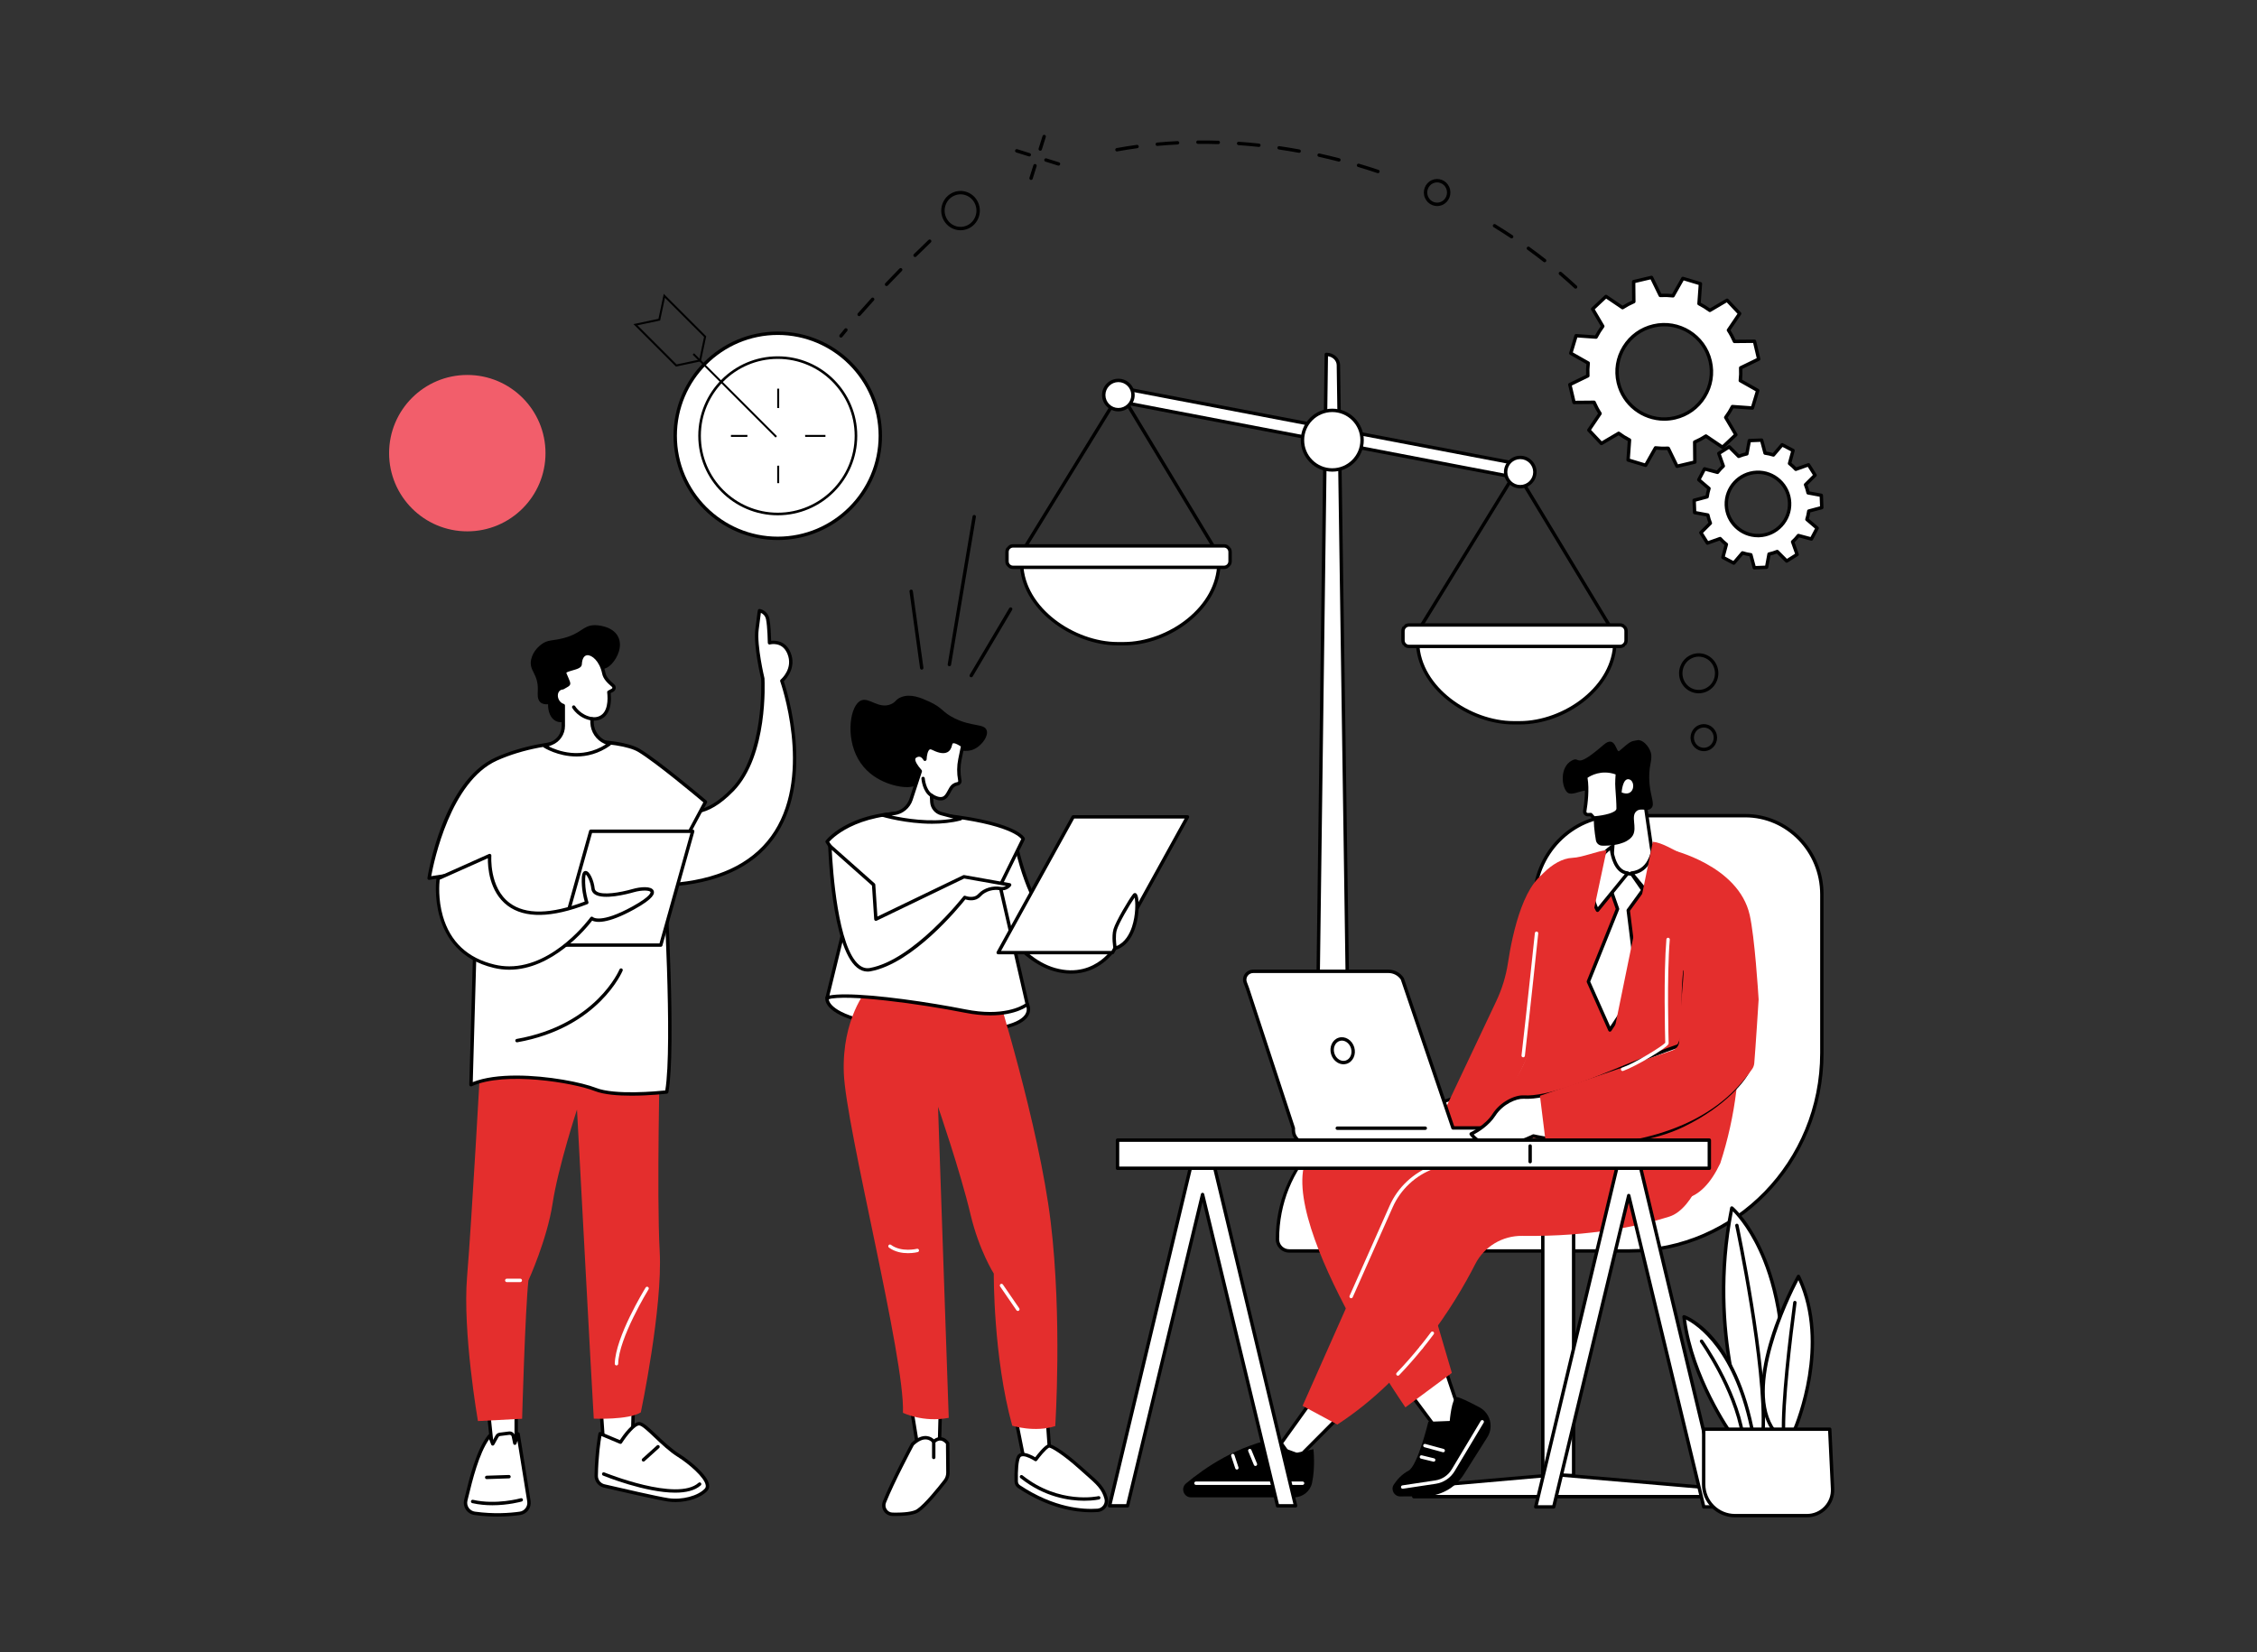 <svg xmlns="http://www.w3.org/2000/svg" id="Livello_1" data-name="Livello 1" viewBox="0 0 3415 2500"><rect x="0" y="0" width="3415" height="2500" fill="#333333" stroke="none"/><defs><style>      .cls-1, .cls-2 {        fill: #fff;      }      .cls-1, .cls-3 {        stroke: #000;        stroke-miterlimit: 10;        stroke-width: 3px;      }      .cls-4 {        fill: #e42e2d;      }      .cls-5 {        fill: #f25e6b;      }      .cls-3 {        fill: none;      }    </style></defs><g><g><path d="M1545.72,839c-.46,0-.92-.12-1.34-.38-1.21-.74-1.59-2.32-.84-3.53l149.29-242.77c.47-.76,1.29-1.22,2.19-1.22h0c.89,0,1.72.47,2.19,1.24l142.8,236.27c.73,1.21.35,2.79-.87,3.52-1.22.73-2.79.34-3.52-.87l-140.63-232.67-147.09,239.18c-.48.79-1.33,1.22-2.19,1.22Z"></path><g><path class="cls-2" d="M1700.21,974.04h-9.09c-68.83,0-145.4-54.5-145.4-123.33h298.59c0,68.83-75.27,123.33-144.1,123.33Z"></path><path d="M1700.21,976.61h-9.09c-68.43,0-147.97-54.99-147.97-125.9,0-1.42,1.15-2.57,2.57-2.57h298.59c1.42,0,2.57,1.15,2.57,2.57,0,33.03-16.76,64.8-47.19,89.47-28.56,23.15-64.82,36.43-99.48,36.43ZM1548.32,853.28c1.9,66.77,77.58,118.2,142.8,118.2h9.09c33.01,0,68.99-13.19,96.25-35.28,28.41-23.03,44.4-52.39,45.25-82.92h-293.38Z"></path></g><g><rect class="cls-2" x="1523.65" y="826.04" width="337.54" height="32.46" rx="3.56" ry="3.56"></rect><path d="M1852.04,861.07h-319.24c-6.46,0-11.72-5.25-11.72-11.72v-14.16c0-6.46,5.26-11.72,11.72-11.72h319.24c6.46,0,11.72,5.26,11.72,11.72v14.16c0,6.46-5.26,11.72-11.72,11.72ZM1532.8,828.61c-3.63,0-6.58,2.95-6.58,6.58v14.16c0,3.63,2.95,6.58,6.58,6.58h319.24c3.63,0,6.58-2.95,6.58-6.58v-14.16c0-3.63-2.95-6.58-6.58-6.58h-319.24Z"></path></g></g><g><path class="cls-2" d="M2041.22,1662.2h-49.19l14.78-1125.94c10,0,18.14,7.25,18.27,16.27l16.14,1109.67Z"></path><path d="M2041.22,1664.77h-49.19c-.69,0-1.34-.27-1.83-.76-.48-.49-.75-1.15-.74-1.84l14.78-1125.94c.02-1.4,1.16-2.53,2.57-2.53,11.34,0,20.69,8.44,20.84,18.8l16.14,1109.67c.01.69-.26,1.35-.74,1.84-.48.49-1.14.76-1.83.76ZM1994.64,1659.63h43.98l-16.1-1107.06c-.1-6.82-5.81-12.49-13.17-13.56l-14.71,1120.63Z"></path></g><g><rect class="cls-2" x="1981.36" y="332.18" width="20.87" height="644.05" transform="translate(3008.59 -1179.19) rotate(100.83)"></rect><path d="M2306.12,727.53c-.16,0-.32-.01-.48-.05l-632.58-121.02c-1.39-.27-2.31-1.61-2.04-3l3.92-20.5c.13-.67.52-1.26,1.08-1.64.56-.38,1.27-.52,1.92-.4l632.58,121.02c.67.13,1.26.52,1.64,1.08.38.56.53,1.25.4,1.92l-3.92,20.5c-.24,1.23-1.31,2.08-2.52,2.08ZM1676.54,601.91l627.54,120.05,2.96-15.46-627.54-120.05-2.96,15.46Z"></path></g><g><circle class="cls-2" cx="1692.16" cy="597.76" r="22.13"></circle><path d="M1692.16,622.46c-13.62,0-24.7-11.08-24.7-24.7s11.08-24.7,24.7-24.7,24.7,11.08,24.7,24.7-11.08,24.7-24.7,24.7ZM1692.16,578.19c-10.79,0-19.57,8.78-19.57,19.57s8.78,19.57,19.57,19.57,19.57-8.78,19.57-19.57-8.78-19.57-19.57-19.57Z"></path></g><g><circle class="cls-2" cx="2015.83" cy="666.05" r="45.09" transform="translate(897.14 2470.41) rotate(-76.49)"></circle><path d="M2015.83,713.7c-26.28,0-47.65-21.38-47.65-47.65s21.38-47.66,47.65-47.66,47.66,21.38,47.66,47.66-21.38,47.65-47.66,47.65ZM2015.83,623.52c-23.45,0-42.52,19.08-42.52,42.52s19.07,42.52,42.52,42.52,42.52-19.07,42.52-42.52-19.07-42.52-42.52-42.52Z"></path></g><g><path d="M2144.88,958.66c-.46,0-.92-.12-1.34-.38-1.21-.74-1.59-2.32-.84-3.53l149.29-242.77c.47-.76,1.29-1.22,2.19-1.22h.01c.89,0,1.72.47,2.19,1.24l142.8,236.28c.73,1.21.35,2.79-.87,3.52-1.22.73-2.79.34-3.52-.87l-140.63-232.67-147.09,239.18c-.48.79-1.33,1.22-2.19,1.22Z"></path><g><path class="cls-2" d="M2299.37,1093.71h-9.09c-68.83,0-145.4-54.5-145.4-123.33h298.59c0,68.83-75.27,123.33-144.1,123.33Z"></path><path d="M2299.37,1096.28h-9.09c-68.43,0-147.97-54.99-147.97-125.9,0-1.42,1.15-2.57,2.57-2.57h298.59c1.42,0,2.57,1.15,2.57,2.57,0,33.03-16.76,64.8-47.19,89.47-28.56,23.15-64.82,36.43-99.48,36.43ZM2147.48,972.95c1.9,66.77,77.58,118.2,142.8,118.2h9.09c33.01,0,68.99-13.19,96.25-35.28,28.41-23.03,44.4-52.39,45.25-82.92h-293.38Z"></path></g><g><rect class="cls-2" x="2122.81" y="945.71" width="337.54" height="32.46" rx="3.56" ry="3.56"></rect><path d="M2451.2,980.73h-319.24c-6.46,0-11.72-5.26-11.72-11.72v-14.16c0-6.46,5.26-11.72,11.72-11.72h319.24c6.46,0,11.72,5.25,11.72,11.72v14.16c0,6.46-5.26,11.72-11.72,11.72ZM2131.96,948.28c-3.63,0-6.58,2.95-6.58,6.58v14.16c0,3.63,2.95,6.58,6.58,6.58h319.24c3.63,0,6.58-2.95,6.58-6.58v-14.16c0-3.63-2.95-6.58-6.58-6.58h-319.24Z"></path></g></g><g><circle class="cls-2" cx="2300.26" cy="714.3" r="22.13"></circle><path d="M2300.26,739c-13.62,0-24.7-11.08-24.7-24.7s11.08-24.7,24.7-24.7,24.7,11.08,24.7,24.7-11.08,24.7-24.7,24.7ZM2300.26,694.73c-10.79,0-19.57,8.78-19.57,19.57s8.78,19.57,19.57,19.57,19.57-8.78,19.57-19.57-8.78-19.57-19.57-19.57Z"></path></g></g><g><g><path class="cls-2" d="M2321.64,1363.28v112.7c0,110.22-87.03,199.57-194.39,199.57s-194.39,89.35-194.39,199.57c0,9.82,7.96,17.78,17.77,17.78h514.56c160.94,0,291.41-133.95,291.41-299.18v-240.47c0-65.72-51.89-119-115.9-119h-193.39c-69.41,0-125.67,57.77-125.67,129.02Z"></path><path d="M2465.19,1895.47h-514.56c-11.21,0-20.33-9.13-20.33-20.35,0-111.46,88.35-202.14,196.95-202.14s191.82-88.38,191.82-197v-112.7c0-72.56,57.53-131.59,128.24-131.59h193.39c65.33,0,118.47,54.53,118.47,121.56v240.47c0,166.38-131.88,301.75-293.98,301.75ZM2447.31,1236.82c-67.88,0-123.1,56.73-123.1,126.46v112.7c0,111.46-88.35,202.14-196.96,202.14s-191.82,88.38-191.82,197c0,8.39,6.82,15.22,15.2,15.22h514.56c159.27,0,288.84-133.06,288.84-296.61v-240.47c0-64.2-50.84-116.43-113.34-116.43h-193.39Z"></path></g><g><rect class="cls-2" x="2334.37" y="1689.81" width="46.63" height="542.92"></rect><path d="M2381,2235.29h-46.63c-1.42,0-2.57-1.15-2.57-2.57v-542.92c0-1.42,1.15-2.57,2.57-2.57h46.63c1.42,0,2.57,1.15,2.57,2.57v542.92c0,1.42-1.15,2.57-2.57,2.57ZM2336.93,2230.15h41.5v-537.78h-41.5v537.78Z"></path></g><g><polygon class="cls-2" points="2139.14 2250.34 2345.5 2232.22 2364.42 2232.22 2575.1 2250.34 2575.1 2264.71 2139.14 2264.71 2139.14 2250.34"></polygon><path d="M2575.1,2267.28h-435.96c-1.42,0-2.57-1.15-2.57-2.57v-14.37c0-1.33,1.02-2.44,2.34-2.56l206.36-18.12h19.15s210.9,18.12,210.9,18.12c1.33.11,2.35,1.22,2.35,2.56v14.37c0,1.42-1.15,2.57-2.57,2.57ZM2141.71,2262.14h430.82v-9.45l-208.33-17.92h-18.7s-203.79,17.91-203.79,17.91v9.45Z"></path></g></g><g><path class="cls-2" d="M2217.14,2155.6c-4.78-4.84-32.44-90.85-32.44-90.85l-54.64,38.98,59.9,80.5,27.17-28.63Z"></path><path d="M2189.97,2186.8c-.05,0-.1,0-.15,0-.76-.05-1.45-.42-1.91-1.03l-59.9-80.5c-.41-.55-.58-1.25-.48-1.93.11-.68.48-1.29,1.05-1.69l54.64-38.98c.67-.47,1.52-.61,2.3-.35.78.26,1.39.87,1.64,1.65,10.49,32.64,28.41,85.89,31.84,89.86.86,1,.92,2.59.01,3.55l-27.17,28.63c-.49.51-1.16.8-1.86.8ZM2133.69,2104.3l56.52,75.95,23.73-25c-6.47-12.32-24.68-68.07-30.59-86.38l-49.65,35.43Z"></path></g><g><path d="M2118.68,2264.36l36.34-.22c24.04-.14,46.4-12.36,59.51-32.51l35.93-56.88c9.93-15.72,4.37-36.55-12.04-45.27-15-7.97-30.71-15.73-34.39-15.38-7.48.71-10.49,36.08-10.49,36.08l-32.37,1.25s-15.99,66.5-30.06,74.06c-10.25,5.51-17.41,13.59-22.22,20.97-5.04,7.73.58,17.96,9.81,17.91Z"></path><path class="cls-2" d="M2122.33,2252.74c-1.25,0-2.34-.91-2.54-2.18-.21-1.4.75-2.71,2.16-2.92l49.7-7.49c10.43-1.57,19.52-7.66,24.93-16.71l43.92-73.37c.73-1.22,2.3-1.61,3.52-.88,1.22.73,1.61,2.3.88,3.52l-43.92,73.37c-6.21,10.37-16.62,17.35-28.57,19.15l-49.7,7.49c-.13.02-.26.03-.39.03Z"></path><path class="cls-2" d="M2183.68,2197.56c-.22,0-.45-.03-.68-.09l-27.69-7.54c-1.37-.37-2.18-1.78-1.8-3.15.37-1.37,1.79-2.17,3.15-1.8l27.69,7.54c1.37.37,2.18,1.78,1.8,3.15-.31,1.14-1.35,1.89-2.47,1.89Z"></path><path class="cls-2" d="M2169.26,2211.78c-.2,0-.41-.02-.61-.07l-18.57-4.54c-1.38-.34-2.22-1.73-1.88-3.1.34-1.38,1.74-2.22,3.1-1.88l18.57,4.54c1.38.34,2.22,1.73,1.88,3.1-.29,1.17-1.34,1.96-2.49,1.96Z"></path></g><g><polygon class="cls-2" points="2030.71 2139.19 1967.28 2202.92 1933.65 2190.57 1992.12 2109.03 2030.71 2139.19"></polygon><path d="M1967.28,2205.49c-.3,0-.6-.05-.88-.16l-33.63-12.35c-.75-.28-1.33-.89-1.57-1.65s-.1-1.6.37-2.25l58.48-81.54c.41-.57,1.03-.94,1.72-1.04.71-.1,1.4.09,1.95.52l38.59,30.16c.58.45.93,1.13.98,1.86.05.73-.23,1.45-.74,1.97l-63.43,63.74c-.49.49-1.15.76-1.82.76ZM1937.7,2189.33l28.92,10.62,60.23-60.52-34.2-26.73-54.95,76.63Z"></path></g><g><path d="M1987.32,2192.95s3.07,27.11-2.14,51.08c-2.77,12.77-14.28,21.75-27.34,21.75h-155.68c-11.13,0-16.17-13.89-7.64-21.04,27.68-23.19,78.6-58.6,141.21-69l17.46,24.44,34.13-7.23Z"></path><path class="cls-2" d="M1970.9,2246.94h-161.35c-1.42,0-2.57-1.15-2.57-2.57s1.15-2.57,2.57-2.57h161.35c1.42,0,2.57,1.15,2.57,2.57s-1.15,2.57-2.57,2.57Z"></path><path class="cls-2" d="M1899.58,2218.28c-1.01,0-1.96-.6-2.37-1.59l-8.54-20.72c-.54-1.31.09-2.81,1.4-3.35,1.31-.54,2.81.08,3.35,1.39l8.54,20.72c.54,1.31-.09,2.81-1.4,3.35-.32.13-.65.2-.98.2Z"></path><path class="cls-2" d="M1871.5,2223.73c-1.08,0-2.08-.68-2.44-1.76l-6.18-18.69c-.45-1.35.29-2.8,1.63-3.24,1.34-.44,2.8.29,3.24,1.63l6.18,18.69c.45,1.35-.29,2.8-1.63,3.24-.27.09-.54.13-.8.13Z"></path></g><path class="cls-4" d="M2366.49,1693.19s-289.91-33.75-376.12,40.88c-86.21,74.63,136.09,395.53,136.09,395.53l70.3-52.13-66.68-226.81,267.99-76.11-31.58-81.35Z"></path><path class="cls-4" d="M2526.04,1840.89c-42.11,13.37-117.46,30.64-222.78,29.21-29.92-.41-57.55,16.12-71.14,42.78-31.19,61.18-98.71,171.32-208.69,242.72l-52.53-28.3,134.06-301.79c12.24-27.55,35.13-48.97,63.44-59.35l265.7-97.43s82.39-23.03,122.78,50.52c7.21,13.13,20.61-10.35,23.8.25,10.94,36.34-18.47,109.9-54.64,121.38Z"></path><path class="cls-2" d="M2044.38,1964.46c-.35,0-.7-.07-1.04-.22-1.3-.58-1.88-2.09-1.3-3.39l60.58-136.37c12.45-28.03,36.1-50.16,64.9-60.72l127.24-46.66c1.34-.48,2.81.2,3.29,1.53.49,1.33-.19,2.8-1.52,3.29l-127.24,46.66c-27.5,10.08-50.09,31.22-61.97,57.98l-60.58,136.37c-.43.96-1.36,1.53-2.35,1.53Z"></path><path class="cls-2" d="M2115.12,2081.69c-.64,0-1.28-.24-1.78-.72-1.02-.98-1.05-2.61-.07-3.63,12.09-12.58,23.99-26.09,35.37-40.15.89-1.1,2.5-1.27,3.61-.38,1.1.89,1.27,2.51.38,3.61-11.47,14.18-23.47,27.8-35.66,40.48-.5.52-1.18.79-1.85.79Z"></path><path class="cls-2" d="M2150.63,2041.37c-.57,0-1.14-.19-1.61-.57-1.1-.89-1.27-2.51-.38-3.61,5.57-6.89,11.15-14.07,16.56-21.34.85-1.14,2.45-1.37,3.59-.53,1.14.85,1.37,2.45.52,3.59-5.46,7.33-11.07,14.56-16.69,21.5-.51.63-1.25.95-2,.95Z"></path><g><g><path class="cls-4" d="M2544.31,1311.87c-33.22-7.81-47.07-7.91-167.82-3.54-29.51,1.07-64.61,38.11-68.09,67.43,9.38,28.13,52.67,167.01-22.9,275.52-10.72,15.4-25.3,32.28-45.31,48.47,11.24,9.09,28.72,20.93,52.18,27.89,38.96,11.57,58.55-.94,89.94,0,83.04,2.48,113.49,94.96,167.13,83.35,14.32-3.1,33.3-14.27,51.1-51.74,10.09-31.07,19.06-67.56,24.06-108.79,13.55-111.78-8.62-204.85-28.42-263.26-5.88-18.44-12.71-66.12-51.87-75.33Z"></path><path class="cls-4" d="M2540.03,1814.6c-22.19,0-40.56-16.4-61.42-35.02-25.25-22.54-53.86-48.09-96.38-49.36-11.09-.33-20.89,1.08-30.37,2.45-17.09,2.46-34.77,5.01-60.23-2.55-18.87-5.6-36.72-15.14-53.06-28.36-.6-.49-.95-1.22-.95-2s.35-1.51.95-2c17.37-14.05,32.45-30.18,44.82-47.94,69.39-99.64,38.9-224.28,22.57-273.24-.12-.36-.16-.74-.12-1.11,3.49-29.44,38.32-68.53,70.54-69.7,122.8-4.45,135.39-4.18,168.49,3.61,35.22,8.28,45.21,45.65,51.17,67.98.94,3.53,1.76,6.57,2.56,9.07,29.6,87.3,39.2,176.26,28.53,264.35-4.47,36.88-12.6,73.65-24.17,109.28-.04.11-.08.21-.12.31-14.65,30.84-32.44,48.73-52.87,53.15-3.41.74-6.72,1.09-9.95,1.09ZM2378.92,1725.04c1.14,0,2.3.02,3.47.05,44.38,1.32,73.74,27.53,99.64,50.66,22.84,20.39,42.56,38.02,66.86,32.75,18.77-4.06,35.34-20.95,49.25-50.19,11.44-35.26,19.48-71.65,23.9-108.15,10.59-87.32,1.06-175.51-28.31-262.13-.85-2.66-1.68-5.76-2.64-9.35-5.67-21.22-15.16-56.73-47.39-64.3-32.48-7.64-44.98-7.9-167.14-3.47-27.01.98-61.7,35.26-65.56,64.61,16.62,50.07,47.05,176.07-23.42,277.24-12.05,17.31-26.62,33.1-43.33,46.97,15.14,11.78,31.55,20.34,48.82,25.47,24.38,7.24,40.72,4.88,58.04,2.39,8.71-1.25,17.68-2.55,27.78-2.55ZM2600.54,1759.26h.03-.03Z"></path></g><path class="cls-4" d="M2281.6,1457.29c6.86-45.25,25.19-131.01,66.39-140.8-19.8,60.85-20.23,125.61-17.58,195.67,3.06,81.08-75.64,186.01-78.08,184.43-34.87.16-59.74-4.08-66.62-16.23l78.18-165.3c8.66-18.3,14.68-37.75,17.72-57.77Z"></path></g><g><g><path class="cls-2" d="M1896.31,1469.8h204.3c8.61,0,16.61,4.29,21.2,11.36l76.65,225.62h180.83v3.38c0,10.66-8.64,19.29-19.3,19.29h-383.77c-10.66,0-19.3-8.64-19.3-19.29v-2.97l-69.28-210.96c-1.05-3.21-2.35-6.33-3.56-9.49-3.02-7.94,2.95-16.93,12.21-16.93Z"></path><path d="M2360,1732.01h-383.77c-12.05,0-21.86-9.81-21.86-21.86v-2.54l-69.15-210.59c-.73-2.23-1.62-4.49-2.47-6.68l-1.05-2.7c-1.72-4.53-1.08-9.66,1.72-13.73,2.93-4.25,7.62-6.69,12.89-6.69h204.3c9.53,0,18.26,4.68,23.36,12.53.12.18.21.37.28.57l76.05,223.88h178.99c1.42,0,2.57,1.15,2.57,2.57v3.38c0,12.05-9.81,21.86-21.86,21.86ZM1959.31,1706.2c.13.3.19.63.19.98v2.97c0,9.22,7.5,16.73,16.73,16.73h383.77c9.22,0,16.73-7.5,16.73-16.73v-.82h-178.26c-1.1,0-2.08-.7-2.43-1.74l-76.54-225.3c-4.17-6.22-11.2-9.93-18.88-9.93h-204.3c-3.55,0-6.71,1.63-8.66,4.47-1.84,2.68-2.28,6.04-1.15,8.99l1.03,2.66c.88,2.25,1.79,4.58,2.57,6.95l69.21,210.79Z"></path></g><path d="M2032.76,1610.44c-3.25,0-6.52-.96-9.51-2.85-4.35-2.74-7.61-7.12-9.18-12.34-3.28-10.9,1.9-22.13,11.55-25.04,4.74-1.43,9.81-.67,14.27,2.14,4.35,2.74,7.61,7.12,9.18,12.34h0c3.28,10.9-1.9,22.13-11.55,25.04-1.56.47-3.16.7-4.76.7ZM2030.36,1574.65c-1.1,0-2.2.16-3.26.48-6.94,2.09-10.58,10.46-8.12,18.65,1.21,4.03,3.7,7.39,7,9.47,3.18,2.01,6.76,2.57,10.05,1.57,6.94-2.09,10.58-10.46,8.12-18.65-1.22-4.03-3.7-7.39-7-9.47-2.16-1.36-4.49-2.05-6.79-2.05Z"></path><path d="M2156.54,1709.75h-133.15c-1.42,0-2.57-1.15-2.57-2.57s1.15-2.57,2.57-2.57h133.15c1.42,0,2.57,1.15,2.57,2.57s-1.15,2.57-2.57,2.57Z"></path></g><g><g><path class="cls-2" d="M2443.78,1230.63l-4.13,57.43c-.91,7.47-6.29,13.63-13.58,15.52l-20.18,5.26,13.09,9.97c29.02,22.1,69.22,26.62,98.28,4.58l20.71-15.71-25.06-5.6c-7.2-1.61-12.74-11.87-14.05-19.13l-11.07-76-44.02,23.68Z"></path><path d="M2473.14,1340.52c-18.93,0-38.55-6.6-55.7-19.66l-13.09-9.97c-.78-.6-1.16-1.58-.96-2.55.19-.96.92-1.73,1.87-1.98l20.18-5.26c6.3-1.64,10.89-6.88,11.68-13.35l4.12-57.31c.06-.88.57-1.66,1.34-2.08l44.02-23.67c.74-.4,1.62-.41,2.37-.03.75.38,1.27,1.09,1.39,1.92l11.07,76c1.27,7,6.54,15.76,12.07,16.99l25.06,5.6c.98.22,1.74.98,1.95,1.96.21.98-.16,1.99-.96,2.59l-20.71,15.71c-13.29,10.08-29.22,15.08-45.68,15.08ZM2411.65,1310l8.89,6.77c30.21,23,68.46,24.84,95.17,4.57l16.31-12.37-19.66-4.39c-8.76-1.96-14.64-13.56-16.02-21.18l-10.55-72.46-39.55,21.27-4.03,56.03c-1.06,8.7-7.13,15.65-15.49,17.82l-15.07,3.93Z"></path></g><g><path d="M2378.52,1150.7c13.81-7.31,2.69,15.45,48.11-23.86,18.09-15.65,18.73,13.57,23.44,9.52,17.37-14.95,16.76-14.46,27.72-16.36,7.26-1.26,16.96,8.75,19.84,18.22,3.81,12.51-4.51,19.99-1.67,48.79,1.99,20.23,8.36,30.16,2.53,35.91-5.89,5.81-15.49-1.3-22.41,4.57-8.95,7.59,1.27,24.45-5.35,36.41-4.17,7.54-17.85,16.41-46.65,15.72-4.67-.11-8.62-3.55-9.38-8.17-.97-5.92-2.17-13.41-2.71-20.65-2.58-34.53,4.86-46.01-2.46-51.91-11.22-9.04-30.28,7.8-38.37-.14-8.41-8.25-11.55-38.05,7.36-48.06Z"></path><g><path class="cls-2" d="M2447.21,1170.06l-.57,9.43c-.27,4.44-.23,8.9.11,13.34.65,8.33,1.65,22.66,1.6,30.73-.07,11.85-36.7,14.17-36.7,14.17l-4.65-5.17-4.3.18c-.83.03-1.68-.1-2.42-.49-1.85-.97-2.77-2.95-2.45-4.86,1.73-10.47,4.77-33.58,1.41-51.54,0,0,20.37-16.54,47.97-5.79Z"></path><path d="M2411.64,1240.29c-.73,0-1.42-.31-1.91-.85l-3.84-4.27-3.09.13c-1.32.06-2.63-.21-3.71-.77-2.78-1.45-4.3-4.49-3.8-7.56,1.54-9.28,4.75-32.8,1.42-50.65-.17-.92.18-1.87.91-2.46.88-.71,21.85-17.35,50.52-6.18,1.04.4,1.7,1.43,1.63,2.55l-.57,9.43c-.26,4.33-.22,8.69.11,12.98.62,8.03,1.65,22.73,1.6,30.95-.08,13.56-32.59,16.3-39.11,16.71-.06,0-.11,0-.16,0ZM2407,1229.99c.73,0,1.42.31,1.91.85l3.81,4.24c13.76-1.04,33.03-5.28,33.06-11.53.05-8.03-.98-22.57-1.59-30.52-.35-4.52-.39-9.13-.12-13.69l.46-7.53c-21.61-7.58-38.02,2.07-42.49,5.16,2.92,17.71.23,39.33-1.68,50.84-.14.87.3,1.75,1.11,2.17.28.15.67.21,1.12.2l4.3-.18s.07,0,.11,0Z"></path></g><path class="cls-2" d="M2453.65,1199.13s1.35-22.68,11.52-19.82c10.17,2.87,8.06,27.8-11.52,19.82Z"></path></g></g><g><polygon class="cls-2" points="2447.45 1375.41 2403.33 1485.35 2435.91 1558.58 2478.18 1494.66 2463.63 1377.47 2485.84 1346.84 2469.09 1322.78 2455.18 1320.95 2435.93 1342.58 2447.45 1375.41"></polygon><path d="M2435.91,1561.15c-.07,0-.14,0-.21,0-.93-.08-1.75-.66-2.13-1.51l-32.59-73.23c-.28-.63-.29-1.36-.04-2l43.76-109.04-11.2-31.92c-.31-.88-.12-1.86.5-2.56l19.25-21.63c.57-.63,1.4-.95,2.25-.84l13.9,1.83c.72.09,1.36.49,1.77,1.08l16.75,24.06c.62.9.61,2.09-.03,2.97l-21.62,29.81,14.43,116.18c.08.61-.07,1.22-.41,1.73l-42.26,63.92c-.48.72-1.28,1.15-2.14,1.15ZM2406.12,1485.29l30.24,67.96,39.16-59.23-14.43-116.24c-.08-.64.09-1.3.47-1.82l21.14-29.15-15.06-21.64-11.43-1.5-17.34,19.48,11.02,31.4c.21.59.19,1.23-.04,1.81l-43.71,108.93Z"></path></g><g><path class="cls-2" d="M2512.44,1374.43c13.31-23.56,24.2-53.97,9.47-73.15l-20.16-21.77s-1.62,38.54-33.31,41.6l44.01,53.33Z"></path><path d="M2512.44,1376.99c-.76,0-1.49-.34-1.98-.93l-44.01-53.33c-.6-.73-.75-1.74-.39-2.62.36-.88,1.18-1.48,2.13-1.57,29.07-2.8,30.93-37.67,30.99-39.16.05-1.03.71-1.94,1.68-2.3.99-.35,2.07-.09,2.77.66l20.16,21.77c16.18,21.05,3.96,53.02-9.11,76.16-.42.74-1.17,1.22-2.01,1.29-.08,0-.15.01-.23.01ZM2473.29,1322.94l38.73,46.94c9.88-18.36,22.04-48.57,7.86-67.04l-16.26-17.55c-1.82,10.63-8.24,32.87-30.33,37.65Z"></path></g><g><path class="cls-2" d="M2463.04,1321.12c-22.56-1.75-25.11-39.24-25.11-39.24,0,0-23.18,15.65-27.78,38.76-6.76,33.95,6.98,56.8,6.98,56.8l45.92-56.31Z"></path><path d="M2417.13,1380c-.06,0-.12,0-.18,0-.83-.06-1.59-.52-2.02-1.24-.58-.97-14.17-24.09-7.29-58.62,4.75-23.87,27.88-39.72,28.86-40.38.76-.51,1.73-.58,2.56-.18.82.4,1.37,1.21,1.44,2.13.02.35,2.67,35.3,22.75,36.86.95.07,1.78.67,2.16,1.55.38.88.23,1.89-.37,2.63l-45.92,56.31c-.49.6-1.22.94-1.99.94ZM2435.89,1286.66c-6.46,5.27-19.95,18-23.23,34.48-5.03,25.24,1.65,44.22,4.98,51.61l40.67-49.88c-16.06-4.67-21-26.51-22.42-36.2Z"></path></g><g><path class="cls-4" d="M2430.84,1286.59c-12.28.41-36.22,10.93-51.78,11.49-29.51,1.07-64.61,38.11-68.09,67.43,9.38,28.13,52.67,167.01-22.9,275.52-10.72,15.4-25.3,32.28-45.31,48.47,11.24,9.09,28.72,20.93,52.18,27.89,17.32,5.14,30.81,5.52,43.21,4.44l92.69-435.25Z"></path><path class="cls-4" d="M2598.74,1376.95c-5.88-18.44-17.46-66.39-53.44-84.38-13.67-6.83-31.3-17.84-44.42-18.79l-91.4,446.73c30.77,25.64,108.64,99.06,140.08,92.25,14.32-3.1,35.74-26.28,53.54-63.75,10.09-31.07,19.06-67.56,24.06-108.79,13.55-111.78-8.62-204.85-28.42-263.26Z"></path></g><g><path d="M2237.58,1720.14c-.61,0-.98-.03-1.07-.04-1.41-.14-2.44-1.4-2.3-2.81.15-1.4,1.38-2.42,2.8-2.3.27.03,17.25,1.08,43.79-23.01,1.05-.95,2.67-.88,3.62.17.95,1.05.87,2.67-.18,3.63-25.06,22.75-42.29,24.36-46.67,24.36Z"></path><path d="M2254.68,1729.03c-1.18,0-1.85-.1-1.98-.12-1.4-.22-2.36-1.53-2.14-2.94.22-1.39,1.53-2.35,2.91-2.14.22.03,15.12,1.79,38.53-18.55,1.07-.93,2.69-.82,3.62.25.93,1.07.82,2.69-.25,3.62-20.75,18.03-35.54,19.87-40.7,19.87Z"></path></g><g><path class="cls-2" d="M2260.47,1686.97c11.69-18.3,33.17-27.57,44.97-26.91,53.68,3.04,157.18-51.28,234.16-77.52,13.33-19.39,3.64-61.82,9.7-112.72l98.18,8.48c9.8,48.53,6.06,130.91-2.42,141.81-5.61,13.36-36.14,52.18-98.18,82.42-96.97,47.27-226.77,16.37-226.77,16.37,0,0-65.78,34.77-94.19-3.01,0,0,22.87-10.63,34.56-28.93Z"></path><path d="M2265.34,1736.2c-15.42,0-30.82-4.57-41.48-18.76-.46-.62-.62-1.41-.44-2.17.19-.75.7-1.38,1.41-1.7.22-.1,22.34-10.55,33.48-27.98,11.72-18.34,33.72-28.85,47.28-28.08,36.08,2.03,96.06-22.67,154.09-46.56,26.52-10.92,53.94-22.21,78.26-30.54,6.95-10.9,6.8-29.68,6.6-53.31-.14-17.14-.3-36.57,2.2-57.57.17-1.37,1.36-2.38,2.77-2.25l98.18,8.49c1.14.1,2.07.93,2.3,2.05,9.62,47.66,6.55,130.51-2.7,143.6-5.18,11.87-33.88,51.56-99.3,83.45-92.35,45.02-215.55,19.43-227.55,16.77-5.11,2.59-30.14,14.58-55.11,14.58ZM2229.91,1716.75c27.78,31.7,88.38.22,89-.11.55-.29,1.19-.37,1.79-.23,1.29.31,130.05,30.13,225.05-16.18,59.74-29.12,91.1-67.22,96.94-81.11.09-.21.2-.4.34-.58,7.61-9.78,11.5-89.7,2.3-137.85l-93.77-8.1c-2.17,19.74-2.02,38.14-1.88,54.46.21,25.05.37,44.83-7.97,56.95-.31.45-.76.8-1.29.98-24.38,8.31-52.04,19.7-78.79,30.71-58.57,24.11-119.12,49.03-156.34,46.94-10.63-.6-31.34,8.01-42.66,25.72-9.57,14.98-26.05,24.83-32.73,28.4ZM2260.48,1686.97h.03-.03Z"></path></g><path class="cls-4" d="M2651.25,1617.48c1.77-2.57,2.81-5.57,3.08-8.68,1.74-20.24,6.64-95.8,6.6-96.37-.68-11.13-5.97-94.2-13.46-127.7-16.91-75.6-119.26-98.99-119.26-98.99,19.18,64.78,23.45,150.17,17.37,209.76-.29,2.88-4.68,56.67-4.76,79.71-.02,6.43-4.13,12.12-10.21,14.2l-200.56,68.74,9.4,76.02c145.18,3.99,252.81-31.07,311.81-116.7Z"></path><path class="cls-2" d="M2455.09,1620.66c-1.06,0-2.04-.66-2.42-1.71-.48-1.33.22-2.8,1.55-3.28,20.11-7.18,60.79-32.41,65.42-37.73-.27-9.9-2.69-103.83,1.74-156.61.12-1.41,1.39-2.45,2.77-2.34,1.41.12,2.46,1.36,2.34,2.77-4.63,55.2-1.73,155.87-1.7,156.88.01.42-.08.84-.27,1.22-3.22,6.44-49.36,33.79-68.58,40.65-.29.1-.58.15-.86.15Z"></path><path class="cls-2" d="M2304.72,1599.91c-.1,0-.2,0-.3-.02-1.41-.16-2.42-1.44-2.25-2.84,7.81-67.51,20.08-184,20.2-185.16.15-1.41,1.43-2.43,2.82-2.28,1.41.15,2.43,1.41,2.28,2.82-.12,1.17-12.39,117.68-20.21,185.22-.15,1.31-1.26,2.27-2.55,2.27Z"></path><g><g><polygon class="cls-2" points="2350.87 2280.21 2464.4 1809.09 2577.92 2280.21 2605.13 2280.21 2480.4 1758.76 2448.4 1758.72 2323.66 2280.21 2350.87 2280.21"></polygon><path d="M2605.13,2282.78h-27.21c-1.19,0-2.22-.81-2.49-1.97l-111.03-460.76-111.03,460.76c-.28,1.15-1.31,1.97-2.49,1.97h-27.21c-.78,0-1.53-.36-2.02-.98-.49-.62-.66-1.42-.48-2.19l124.74-521.49c.28-1.16,1.31-1.97,2.5-1.97h0l32,.05c1.19,0,2.22.82,2.49,1.97l124.73,521.45c.18.76,0,1.57-.48,2.19-.49.62-1.23.98-2.02.98ZM2579.94,2277.64h21.93l-123.5-516.32-27.94-.04-123.51,516.36h21.93l113.05-469.15c.28-1.15,1.31-1.97,2.49-1.97s2.22.81,2.49,1.97l113.05,469.15Z"></path></g><g><polygon class="cls-2" points="1706.03 2278.59 1819.55 1807.48 1933.07 2278.59 1960.29 2278.59 1835.56 1757.15 1803.56 1757.1 1678.82 2278.59 1706.03 2278.59"></polygon><path d="M1960.29,2281.16h-27.21c-1.19,0-2.22-.81-2.5-1.97l-111.02-460.76-111.03,460.76c-.28,1.15-1.31,1.97-2.49,1.97h-27.21c-.78,0-1.53-.36-2.02-.98-.49-.62-.66-1.42-.48-2.19l124.74-521.49c.28-1.16,1.31-1.97,2.5-1.97l32,.05c1.19,0,2.22.82,2.49,1.97l124.73,521.45c.18.76,0,1.57-.48,2.19-.49.62-1.23.98-2.02.98ZM1935.1,2276.03h21.94l-123.5-516.32-27.94-.04-123.51,516.36h21.93l113.05-469.15c.28-1.15,1.31-1.97,2.49-1.97s2.22.81,2.49,1.97l113.05,469.15Z"></path></g><g><rect class="cls-2" x="1690.9" y="1725.22" width="895.42" height="42.6"></rect><path d="M2586.32,1770.38h-895.42c-1.42,0-2.57-1.15-2.57-2.57v-42.6c0-1.42,1.15-2.57,2.57-2.57h895.42c1.42,0,2.57,1.15,2.57,2.57v42.6c0,1.42-1.15,2.57-2.57,2.57ZM1693.47,1765.25h890.29v-37.47h-890.29v37.47Z"></path></g><path d="M2315.2,1760.37c-1.42,0-2.57-1.15-2.57-2.57v-23.72c0-1.42,1.15-2.57,2.57-2.57s2.57,1.15,2.57,2.57v23.72c0,1.42-1.15,2.57-2.57,2.57Z"></path></g><g><g><g><path class="cls-2" d="M2650.4,2182.37s-70.42-154.35-30.02-354.45c0,0,109.14,91.45,69.79,354.45h-39.77Z"></path><path d="M2690.17,2184.94h-39.77c-1.01,0-1.92-.59-2.34-1.5-.71-1.55-70.3-157.41-30.21-356.03.18-.89.81-1.62,1.67-1.91.85-.3,1.8-.13,2.5.45,1.13.95,28.03,23.92,50.38,79.61,20.53,51.15,40.71,140.76,20.3,277.19-.19,1.26-1.27,2.19-2.54,2.19ZM2652.08,2179.8h35.88c19.66-133.79-.07-221.68-20.15-271.93-17.37-43.45-37.96-66.96-45.82-74.89-35.77,184.38,23.14,330.51,30.1,346.82Z"></path></g><path d="M2667.62,2168.84s-.1,0-.14,0c-1.42-.08-2.5-1.29-2.42-2.7,5.39-98.62-39.1-309.19-39.55-311.31-.29-1.39.59-2.75,1.98-3.04,1.39-.3,2.75.59,3.05,1.98.45,2.12,45.07,213.36,39.65,312.65-.07,1.37-1.21,2.43-2.56,2.43Z"></path></g><g><g><path class="cls-2" d="M2721.24,1931.42s-90.73,163.92-36.15,234.86h29.19s58.34-128.14,6.96-234.86Z"></path><path d="M2714.28,2168.84h-29.19c-.8,0-1.55-.37-2.04-1-54.97-71.45,32.21-230.91,35.94-237.67.47-.84,1.37-1.38,2.32-1.32.96.03,1.82.59,2.24,1.45,51.31,106.57-6.35,235.74-6.94,237.03-.42.91-1.33,1.5-2.34,1.5ZM2686.37,2163.71h26.23c6.13-14.42,52.15-129.25,8.49-226.53-13.84,26.62-81.18,163.76-34.72,226.53Z"></path></g><path d="M2698.72,2173.18c-1.37,0-2.51-1.08-2.56-2.47-1.86-47.83,9.9-145.86,17.07-200.04.19-1.41,1.49-2.39,2.88-2.21,1.41.19,2.39,1.48,2.21,2.88-7.15,54.02-18.87,151.73-17.03,199.17.06,1.42-1.05,2.61-2.46,2.66-.04,0-.07,0-.1,0Z"></path></g><g><g><path class="cls-2" d="M2548.02,1992.53s77.29,26.37,105.28,182.49h-30.4s-63.44-85.74-74.87-182.49Z"></path><path d="M2653.3,2177.58h-30.4c-.81,0-1.58-.39-2.06-1.04-.64-.86-63.98-87.4-75.36-183.71-.1-.87.25-1.74.93-2.3.69-.56,1.61-.72,2.44-.43,3.21,1.1,79.04,28.65,106.97,184.46.13.75-.07,1.52-.56,2.1-.49.58-1.21.92-1.97.92ZM2624.21,2172.45h26.01c-24.08-129.86-83.23-167.75-99.08-175.72,11.86,87.5,66.03,165.84,73.07,175.72Z"></path></g><path d="M2636.68,2173.18c-1.23,0-2.32-.89-2.53-2.15-11.48-69.38-61.2-139.32-61.7-140.02-.83-1.15-.56-2.76.59-3.58,1.16-.83,2.76-.56,3.58.59.51.71,50.91,71.6,62.59,142.18.23,1.4-.71,2.72-2.11,2.95-.14.02-.28.03-.42.03Z"></path></g><g><path class="cls-2" d="M2577.84,2162.62h190.68l4.28,90.19c1.05,22.11-16.6,40.62-38.74,40.62h-108.9c-26.19,0-47.42-21.25-47.4-47.44l.08-83.37Z"></path><path d="M2734.06,2296h-108.9c-13.35,0-25.91-5.2-35.35-14.65-9.44-9.45-14.63-22.01-14.62-35.36l.08-83.37c0-1.42,1.15-2.56,2.57-2.56h190.68c1.37,0,2.5,1.08,2.56,2.45l4.28,90.19c.54,11.4-3.5,22.23-11.38,30.49-7.88,8.26-18.51,12.81-29.92,12.81ZM2580.4,2165.19l-.08,80.8c0,11.98,4.65,23.25,13.12,31.73,8.47,8.48,19.73,13.15,31.71,13.15h108.9c10,0,19.31-3.99,26.21-11.22,6.9-7.23,10.44-16.72,9.96-26.71l-4.16-87.75h-185.67Z"></path></g></g><g><g><path class="cls-2" d="M2375.26,582l6.34,27,30.3-.27c2.59,5.99,5.63,11.69,9.11,17.05l-16.95,25.07,19,20.22,26.11-15.38c5.18,3.84,10.67,7.24,16.41,10.17l-2.15,30.23,26.56,8.01,14.9-26.34c6.34.73,12.8.92,19.32.57l13.25,27.25,27-6.34-.27-30.3c5.99-2.59,11.69-5.63,17.04-9.11l25.07,16.95,20.22-19-15.38-26.11c3.84-5.18,7.24-10.67,10.17-16.41l30.23,2.15,8.01-26.56-26.34-14.9c.73-6.34.92-12.8.57-19.32l27.25-13.25-6.34-27-30.3.27c-2.59-5.99-5.63-11.69-9.11-17.05l16.95-25.07-19-20.22-26.11,15.38c-5.18-3.84-10.67-7.24-16.41-10.17l2.15-30.23-26.56-8.01-14.9,26.34c-6.34-.73-12.8-.92-19.32-.57l-13.25-27.25-27,6.34.27,30.3c-5.99,2.59-11.69,5.63-17.05,9.11l-25.07-16.95-20.21,19,15.38,26.11c-3.84,5.18-7.24,10.67-10.17,16.41l-30.23-2.15-8.01,26.56,26.34,14.9c-.73,6.34-.92,12.8-.57,19.32l-27.25,13.25ZM2501.8,493.17c38.39-9.02,76.83,14.8,85.85,53.19,9.02,38.39-14.8,76.83-53.19,85.85-38.39,9.02-76.83-14.8-85.85-53.19-9.02-38.39,14.8-76.83,53.19-85.85Z"></path><path d="M2537.44,708.13c-.96,0-1.87-.55-2.31-1.44l-12.51-25.73c-5.5.22-10.99.06-16.34-.48l-14.07,24.87c-.59,1.05-1.82,1.54-2.98,1.19l-26.56-8.01c-1.15-.35-1.9-1.44-1.82-2.64l2.03-28.55c-4.8-2.54-9.46-5.42-13.88-8.6l-24.66,14.53c-1.03.61-2.35.42-3.17-.45l-18.99-20.22c-.82-.87-.93-2.2-.26-3.19l16.01-23.67c-2.87-4.56-5.45-9.4-7.7-14.42l-28.61.25h-.02c-1.19,0-2.23-.82-2.5-1.98l-6.34-27c-.27-1.17.3-2.37,1.38-2.89l25.73-12.51c-.22-5.52-.06-11,.48-16.35l-24.87-14.07c-1.05-.59-1.54-1.83-1.19-2.98l8.01-26.56c.35-1.15,1.45-1.9,2.64-1.82l28.55,2.03c2.54-4.8,5.42-9.46,8.6-13.88l-14.53-24.65c-.61-1.03-.42-2.35.45-3.17l20.21-19c.87-.82,2.2-.93,3.2-.26l23.67,16.01c4.56-2.86,9.4-5.45,14.42-7.7l-.25-28.61c0-1.2.81-2.25,1.98-2.52l27-6.34c1.18-.27,2.37.3,2.89,1.38l12.51,25.73c5.5-.22,10.99-.06,16.34.48l14.07-24.87c.59-1.05,1.83-1.54,2.98-1.19l26.56,8.01c1.15.35,1.9,1.44,1.82,2.64l-2.03,28.55c4.81,2.54,9.47,5.43,13.88,8.6l24.66-14.53c1.04-.6,2.35-.42,3.17.45l18.99,20.22c.82.87.93,2.2.26,3.19l-16.01,23.67c2.87,4.56,5.45,9.4,7.7,14.42l28.61-.25h.02c1.19,0,2.23.82,2.5,1.98l6.34,27c.27,1.17-.3,2.37-1.38,2.89l-25.73,12.51c.22,5.51.06,10.99-.48,16.35l24.87,14.07c1.05.59,1.54,1.83,1.19,2.98l-8.01,26.56c-.35,1.15-1.45,1.88-2.64,1.82l-28.55-2.03c-2.54,4.81-5.43,9.47-8.6,13.88l14.53,24.66c.61,1.03.42,2.35-.45,3.17l-20.21,19c-.87.82-2.2.93-3.2.26l-23.67-16.01c-4.56,2.86-9.4,5.45-14.42,7.7l.25,28.61c0,1.2-.81,2.25-1.98,2.52l-27,6.34c-.2.05-.39.07-.59.07ZM2524.19,675.75c.98,0,1.88.56,2.31,1.44l12.35,25.4,23.01-5.41-.25-28.25c-.01-1.03.6-1.97,1.55-2.38,5.86-2.53,11.46-5.53,16.67-8.91.86-.56,1.98-.55,2.84.03l23.37,15.8,17.22-16.19-14.34-24.34c-.52-.89-.47-2,.15-2.83,3.74-5.05,7.09-10.45,9.95-16.05.47-.92,1.44-1.45,2.47-1.39l28.18,2.01,6.82-22.63-24.55-13.89c-.9-.51-1.4-1.5-1.29-2.53.71-6.16.89-12.51.55-18.89-.06-1.03.51-2,1.44-2.45l25.4-12.35-5.4-23.01-28.25.25c-1.01.04-1.97-.6-2.38-1.55-2.53-5.86-5.52-11.46-8.91-16.67-.56-.86-.55-1.98.03-2.84l15.8-23.37-16.18-17.22-24.34,14.34c-.89.52-2.01.46-2.83-.15-5.04-3.74-10.44-7.08-16.04-9.94-.92-.47-1.47-1.44-1.39-2.47l2-28.18-22.63-6.82-13.89,24.55c-.51.9-1.52,1.41-2.53,1.29-6.15-.71-12.51-.9-18.89-.56-1.11.04-2-.51-2.45-1.44l-12.35-25.4-23.01,5.4.25,28.24c.01,1.03-.6,1.97-1.55,2.38-5.86,2.53-11.47,5.53-16.67,8.91-.86.56-1.98.55-2.84-.03l-23.37-15.8-17.22,16.18,14.34,24.34c.52.89.47,2-.15,2.83-3.74,5.06-7.09,10.45-9.94,16.05-.47.92-1.4,1.47-2.47,1.39l-28.18-2-6.82,22.63,24.55,13.89c.9.51,1.4,1.5,1.29,2.53-.71,6.14-.89,12.5-.55,18.89.06,1.03-.51,1.99-1.44,2.45l-25.4,12.35,5.4,23.01,28.25-.25c1.01-.05,1.97.6,2.38,1.55,2.53,5.86,5.52,11.46,8.91,16.66.56.86.55,1.98-.03,2.84l-15.8,23.37,16.18,17.22,24.34-14.34c.89-.52,2-.46,2.83.15,5.06,3.75,10.45,7.09,16.04,9.94.92.47,1.47,1.44,1.39,2.47l-2,28.18,22.63,6.82,13.89-24.55c.51-.9,1.5-1.41,2.53-1.29,6.15.71,12.51.9,18.89.56.05,0,.09,0,.14,0ZM2518.12,636.67c-33.55,0-64.02-23.02-72.01-57.07-4.52-19.24-1.28-39.08,9.13-55.88,10.41-16.8,26.73-28.54,45.97-33.05,39.71-9.32,79.6,15.39,88.93,55.1,4.52,19.24,1.28,39.08-9.13,55.88-10.41,16.8-26.73,28.54-45.97,33.05-5.66,1.33-11.34,1.97-16.92,1.97ZM2518.26,493.82c-5.28,0-10.6.61-15.87,1.85-17.9,4.2-33.09,15.13-42.78,30.76-9.69,15.63-12.7,34.1-8.5,52,4.2,17.9,15.13,33.09,30.76,42.78,15.63,9.69,34.09,12.7,52,8.5,17.9-4.2,33.09-15.13,42.78-30.76,9.69-15.63,12.7-34.1,8.5-52-4.2-17.9-15.13-33.09-30.76-42.78-11.03-6.83-23.47-10.35-36.13-10.35ZM2501.8,493.17h.03-.03Z"></path></g><g><path class="cls-2" d="M2563.38,757.02l.73,18.59,19.98,3.69c.94,4.28,2.21,8.42,3.82,12.39l-14.36,14.34,9.93,15.74,19.16-6.8c2.92,3.19,6.1,6.13,9.51,8.79l-5.28,19.63,16.47,8.67,13.17-15.44c4.08,1.29,8.31,2.24,12.65,2.84l5.24,19.63,18.59-.73,3.69-19.98c4.27-.94,8.42-2.21,12.39-3.82l14.34,14.36,15.74-9.93-6.8-19.16c3.19-2.92,6.13-6.1,8.79-9.51l19.63,5.28,8.67-16.47-15.44-13.17c1.29-4.08,2.24-8.31,2.84-12.65l19.63-5.24-.73-18.59-19.98-3.69c-.94-4.27-2.21-8.42-3.82-12.39l14.36-14.34-9.93-15.74-19.16,6.8c-2.92-3.19-6.1-6.13-9.51-8.79l5.28-19.63-16.47-8.67-13.17,15.44c-4.08-1.29-8.31-2.24-12.65-2.84l-5.25-19.63-18.59.73-3.69,19.98c-4.28.94-8.42,2.21-12.39,3.82l-14.34-14.36-15.74,9.93,6.8,19.16c-3.19,2.92-6.13,6.1-8.79,9.51l-19.63-5.28-8.67,16.47,15.44,13.17c-1.29,4.08-2.24,8.31-2.84,12.65l-19.63,5.24ZM2658.05,714.69c26.43-1.04,48.7,19.55,49.74,45.99,1.04,26.43-19.55,48.7-45.99,49.74-26.43,1.04-48.7-19.55-49.74-45.99-1.04-26.43,19.55-48.7,45.99-49.74Z"></path><path d="M2654.4,861.67c-1.16,0-2.18-.78-2.48-1.9l-4.81-18.01c-3.32-.53-6.58-1.26-9.74-2.19l-12.08,14.16c-.78.91-2.09,1.16-3.15.61l-16.47-8.67c-1.06-.56-1.59-1.78-1.28-2.94l4.84-18.01c-2.57-2.1-5.02-4.36-7.32-6.76l-17.58,6.23c-1.13.4-2.39-.04-3.03-1.05l-9.93-15.74c-.64-1.02-.49-2.34.36-3.19l13.17-13.16c-1.17-3.08-2.15-6.28-2.94-9.54l-18.33-3.39c-1.18-.22-2.05-1.22-2.1-2.42l-.73-18.59c-.05-1.2.74-2.27,1.9-2.58l18.01-4.81c.53-3.32,1.26-6.58,2.19-9.74l-14.16-12.08c-.91-.78-1.16-2.09-.6-3.15l8.66-16.47c.56-1.06,1.76-1.59,2.94-1.28l18.01,4.84c2.1-2.57,4.37-5.03,6.77-7.32l-6.23-17.57c-.4-1.13.04-2.39,1.05-3.03l15.74-9.93c1.01-.64,2.34-.49,3.19.36l13.15,13.17c3.08-1.17,6.28-2.15,9.54-2.94l3.39-18.33c.22-1.18,1.23-2.05,2.42-2.1l18.59-.73c1.22-.03,2.27.74,2.58,1.9l4.81,18.01c3.32.53,6.58,1.26,9.74,2.19l12.08-14.16c.78-.91,2.09-1.16,3.15-.61l16.47,8.67c1.06.56,1.59,1.78,1.28,2.94l-4.84,18.01c2.57,2.1,5.02,4.37,7.32,6.77l17.58-6.23c1.13-.4,2.39.03,3.03,1.05l9.93,15.74c.64,1.02.49,2.34-.36,3.19l-13.17,13.16c1.17,3.08,2.15,6.28,2.94,9.54l18.33,3.39c1.18.22,2.05,1.22,2.1,2.42l.73,18.59c.05,1.2-.74,2.27-1.9,2.58l-18.01,4.81c-.53,3.32-1.26,6.58-2.19,9.74l14.16,12.08c.91.78,1.16,2.09.6,3.15l-8.66,16.47c-.56,1.06-1.77,1.59-2.94,1.28l-18.01-4.84c-2.1,2.57-4.37,5.02-6.77,7.32l6.23,17.57c.4,1.13-.04,2.39-1.05,3.03l-15.74,9.93c-1.01.64-2.33.49-3.19-.36l-13.15-13.17c-3.08,1.17-6.28,2.15-9.54,2.94l-3.39,18.33c-.22,1.18-1.23,2.05-2.42,2.1l-18.59.73s-.07,0-.1,0ZM2636.51,834.06c.26,0,.52.04.77.12,3.92,1.24,8.03,2.16,12.23,2.75,1.02.14,1.86.88,2.13,1.88l4.71,17.65,14.49-.57,3.32-17.97c.19-1.02.96-1.82,1.97-2.04,4.13-.91,8.16-2.15,11.98-3.69.95-.39,2.05-.16,2.78.57l12.89,12.91,12.26-7.74-6.11-17.22c-.35-.97-.08-2.06.68-2.75,3.08-2.82,5.94-5.91,8.5-9.19.63-.81,1.69-1.17,2.69-.9l17.65,4.74,6.75-12.83-13.88-11.84c-.78-.67-1.09-1.74-.78-2.73,1.24-3.92,2.17-8.03,2.75-12.23.14-1.02.88-1.86,1.88-2.13l17.65-4.71-.57-14.49-17.97-3.32c-1.02-.19-1.82-.97-2.04-1.97-.91-4.13-2.15-8.16-3.69-11.98-.39-.95-.17-2.05.56-2.78l12.91-12.89-7.73-12.27-17.23,6.11c-.97.35-2.06.08-2.75-.69-2.81-3.07-5.91-5.93-9.19-8.5-.81-.64-1.17-1.69-.9-2.69l4.74-17.65-12.84-6.75-11.84,13.88c-.67.78-1.74,1.09-2.73.78-3.92-1.24-8.03-2.16-12.23-2.75-1.02-.14-1.86-.88-2.13-1.88l-4.71-17.65-14.49.57-3.32,17.97c-.19,1.02-.97,1.82-1.97,2.04-4.14.91-8.16,2.15-11.98,3.69-.96.39-2.05.16-2.78-.57l-12.89-12.91-12.26,7.74,6.11,17.22c.35.97.08,2.06-.68,2.75-3.07,2.81-5.93,5.91-8.5,9.19-.63.81-1.69,1.16-2.69.9l-17.65-4.74-6.75,12.83,13.88,11.84c.78.67,1.09,1.74.78,2.73-1.24,3.92-2.16,8.03-2.75,12.23-.14,1.02-.88,1.86-1.88,2.13l-17.65,4.71.57,14.49,17.97,3.32c1.02.19,1.82.97,2.04,1.97.9,4.13,2.15,8.16,3.69,11.98.39.96.17,2.05-.56,2.78l-12.91,12.89,7.74,12.27,17.23-6.11c.97-.34,2.05-.08,2.75.68,2.82,3.08,5.92,5.94,9.19,8.5.81.63,1.17,1.69.9,2.69l-4.74,17.65,12.83,6.75,11.84-13.88c.5-.58,1.21-.9,1.95-.9ZM2659.9,813.02c-26.92,0-49.34-21.36-50.4-48.49-1.09-27.81,20.65-51.31,48.45-52.4,13.51-.55,26.34,4.22,36.24,13.37,9.9,9.15,15.64,21.61,16.17,35.08.53,13.47-4.22,26.34-13.37,36.24-9.15,9.9-21.61,15.64-35.08,16.17-.67.03-1.34.04-2,.04ZM2659.95,717.22c-.6,0-1.2.01-1.8.04-24.98.98-44.5,22.1-43.52,47.07.98,24.98,22.18,44.44,47.07,43.52,12.1-.47,23.29-5.63,31.51-14.52,8.22-8.89,12.49-20.45,12.01-32.55-.95-24.37-21.09-43.56-45.28-43.56Z"></path></g><g><path d="M1573.96,228.1c-.25,0-.51-.04-.77-.12-1.35-.42-2.1-1.87-1.68-3.22l5.96-18.97c.42-1.35,1.86-2.11,3.22-1.68,1.35.42,2.1,1.87,1.68,3.22l-5.96,18.97c-.34,1.1-1.36,1.8-2.45,1.8Z"></path><path d="M1560.07,272.28c-.25,0-.51-.04-.77-.12-1.35-.42-2.1-1.87-1.68-3.22l5.96-18.97c.42-1.35,1.86-2.11,3.22-1.68,1.35.42,2.1,1.87,1.68,3.22l-5.96,18.97c-.34,1.1-1.36,1.8-2.45,1.8Z"></path><path d="M1557.39,236.75c-.25,0-.51-.04-.77-.12l-18.97-5.96c-1.35-.42-2.1-1.87-1.68-3.22.43-1.35,1.86-2.11,3.22-1.68l18.97,5.96c1.35.42,2.1,1.87,1.68,3.22-.35,1.1-1.36,1.8-2.45,1.8Z"></path><path d="M1601.57,250.63c-.25,0-.51-.04-.77-.12l-18.97-5.96c-1.35-.42-2.1-1.87-1.68-3.22.42-1.35,1.85-2.11,3.22-1.68l18.97,5.96c1.35.42,2.1,1.87,1.68,3.22-.34,1.1-1.36,1.8-2.45,1.8Z"></path></g><path d="M2570.28,1049.1c-3.58,0-7.17-.67-10.61-2-7.49-2.91-13.4-8.63-16.62-16.11-6.59-15.27.24-33.17,15.23-39.9,7.21-3.24,15.23-3.45,22.6-.59,7.49,2.91,13.4,8.64,16.62,16.11,6.59,15.27-.24,33.17-15.23,39.9-3.84,1.72-7.91,2.59-11.99,2.59ZM2570.27,993.63c-3.36,0-6.72.71-9.89,2.14-12.44,5.59-18.1,20.47-12.62,33.18,2.68,6.21,7.57,10.95,13.77,13.36,6.07,2.36,12.69,2.19,18.64-.48,12.44-5.59,18.1-20.47,12.62-33.18-2.68-6.21-7.57-10.95-13.77-13.36-2.84-1.1-5.8-1.65-8.75-1.65ZM2559.33,993.42h.03-.03Z"></path><path d="M1453.38,348.43c-3.52,0-7.04-.66-10.42-1.97-7.36-2.86-13.15-8.48-16.32-15.82-6.47-14.99.24-32.56,14.95-39.17,7.08-3.18,14.96-3.38,22.19-.57,7.36,2.86,13.15,8.48,16.32,15.82,6.47,14.99-.24,32.56-14.95,39.17-3.77,1.69-7.77,2.54-11.77,2.54ZM1443.69,296.15c-12.17,5.46-17.7,20.02-12.34,32.46,2.62,6.07,7.4,10.71,13.46,13.07,5.94,2.31,12.41,2.14,18.23-.47,12.17-5.47,17.7-20.03,12.34-32.46-2.62-6.07-7.4-10.71-13.47-13.07-5.94-2.31-12.41-2.14-18.23.47Z"></path><path d="M2578.01,1136.66c-2.42,0-4.85-.45-7.18-1.36-5.07-1.97-9.05-5.83-11.23-10.89-4.45-10.31.17-22.39,10.29-26.94,4.87-2.19,10.3-2.33,15.28-.39,5.07,1.97,9.05,5.83,11.23,10.89,4.45,10.31-.17,22.39-10.29,26.93-2.59,1.17-5.35,1.75-8.11,1.75ZM2571.99,1102.17c-7.58,3.4-11.02,12.47-7.68,20.22,1.63,3.78,4.61,6.67,8.38,8.13,3.68,1.43,7.71,1.33,11.32-.29,7.58-3.4,11.02-12.47,7.68-20.22-1.63-3.78-4.61-6.67-8.38-8.13-3.69-1.44-7.71-1.33-11.32.29Z"></path><path d="M2174.48,311.78c-2.42,0-4.85-.45-7.18-1.36-5.07-1.97-9.05-5.83-11.23-10.89-4.45-10.31.17-22.39,10.29-26.93,4.87-2.19,10.3-2.33,15.28-.4,5.07,1.97,9.05,5.83,11.23,10.89,4.45,10.31-.17,22.39-10.29,26.94-2.6,1.17-5.35,1.75-8.11,1.75ZM2174.47,275.98c-2.04,0-4.08.43-6.01,1.3-7.58,3.4-11.02,12.47-7.68,20.22,1.63,3.78,4.61,6.67,8.38,8.13,3.69,1.44,7.71,1.33,11.32-.29,7.58-3.4,11.02-12.47,7.68-20.22-1.63-3.78-4.61-6.67-8.38-8.13-1.72-.67-3.52-1-5.31-1ZM2167.42,274.94h.03-.03Z"></path><path d="M1272.44,510.87c-.57,0-1.14-.19-1.62-.58-1.1-.9-1.26-2.51-.37-3.61,2.48-3.04,4.98-6.07,7.49-9.09.9-1.09,2.52-1.24,3.61-.33,1.09.91,1.24,2.53.33,3.61-2.5,3.01-4.99,6.02-7.45,9.05-.51.62-1.25.94-1.99.94ZM1299.91,478.37c-.6,0-1.2-.21-1.69-.63-1.07-.93-1.18-2.55-.24-3.62,6.62-7.57,13.53-15.32,20.56-23.01.96-1.05,2.58-1.12,3.62-.17,1.05.96,1.12,2.58.17,3.63-7,7.67-13.89,15.38-20.48,22.93-.51.58-1.22.88-1.93.88ZM1341.41,432.86c-.63,0-1.27-.23-1.77-.7-1.03-.98-1.07-2.6-.1-3.63,6.91-7.28,14.12-14.74,21.43-22.18.99-1.01,2.61-1.02,3.63-.03,1.01.99,1.03,2.62.03,3.63-7.29,7.42-14.48,14.86-21.37,22.11-.51.53-1.18.8-1.86.8ZM1384.57,388.93c-.66,0-1.33-.26-1.83-.76-1-1.01-.98-2.64.03-3.63,7.09-6.99,14.53-14.22,22.12-21.47,1.02-.98,2.65-.95,3.63.08.98,1.02.94,2.65-.08,3.63-7.56,7.24-14.99,14.45-22.06,21.42-.5.49-1.15.74-1.8.74Z"></path><path d="M2084.91,262.04c-.27,0-.55-.04-.82-.13-9.68-3.25-19.53-6.36-29.28-9.25-1.36-.4-2.14-1.83-1.73-3.19.4-1.36,1.83-2.14,3.19-1.73,9.81,2.91,19.72,6.04,29.46,9.3,1.34.45,2.07,1.91,1.62,3.25-.36,1.07-1.36,1.75-2.43,1.75ZM2025.87,244.52c-.21,0-.43-.03-.64-.08-9.88-2.56-19.93-4.96-29.86-7.16-1.38-.31-2.26-1.68-1.95-3.06.31-1.38,1.66-2.26,3.06-1.95,9.99,2.21,20.1,4.63,30.04,7.2,1.37.35,2.2,1.76,1.84,3.13-.3,1.16-1.34,1.92-2.48,1.92ZM1965.73,231.24c-.15,0-.31-.01-.47-.04-10.04-1.84-20.24-3.52-30.3-4.99-1.4-.21-2.37-1.51-2.17-2.91.2-1.4,1.51-2.37,2.91-2.17,10.12,1.48,20.38,3.16,30.49,5.02,1.39.26,2.32,1.59,2.06,2.99-.23,1.24-1.31,2.1-2.52,2.1ZM1690.02,229.14c-1.22,0-2.3-.87-2.52-2.11-.26-1.39.67-2.73,2.07-2.99,10.04-1.83,20.31-3.46,30.53-4.85,1.42-.2,2.7.79,2.89,2.2.19,1.4-.79,2.7-2.2,2.89-10.14,1.38-20.34,3-30.3,4.81-.16.03-.31.04-.46.04ZM1904.78,222.36c-.09,0-.19,0-.28-.02-10.18-1.1-20.47-2.01-30.58-2.72-1.41-.1-2.48-1.32-2.38-2.74.1-1.41,1.35-2.46,2.74-2.38,10.18.71,20.53,1.63,30.78,2.74,1.41.15,2.43,1.42,2.28,2.83-.14,1.32-1.26,2.29-2.55,2.29ZM1751.04,220.82c-1.31,0-2.43-1-2.55-2.33-.13-1.41.91-2.66,2.32-2.79,10.15-.94,20.52-1.67,30.83-2.19,1.35-.09,2.62,1.02,2.69,2.43.07,1.42-1.02,2.62-2.44,2.69-10.24.51-20.54,1.24-30.61,2.17-.08,0-.16.01-.24.01ZM1843.34,218.08s-.06,0-.08,0c-10.23-.32-20.53-.43-30.69-.34-1.35-.02-2.57-1.13-2.59-2.54-.01-1.42,1.13-2.58,2.54-2.59,10.23-.09,20.6.02,30.9.34,1.42.04,2.53,1.23,2.49,2.64-.05,1.39-1.19,2.49-2.56,2.49Z"></path><path d="M2383.99,436.8c-.62,0-1.25-.23-1.74-.68-7.43-6.89-15.15-13.75-22.93-20.39-1.08-.92-1.21-2.54-.29-3.62.92-1.08,2.54-1.21,3.62-.29,7.84,6.69,15.61,13.6,23.09,20.53,1.04.96,1.1,2.59.14,3.63-.51.55-1.19.82-1.88.82ZM2337.14,396.84c-.55,0-1.11-.18-1.58-.55-7.98-6.26-16.22-12.47-24.51-18.47-1.15-.83-1.41-2.44-.58-3.58.83-1.15,2.44-1.41,3.58-.58,8.34,6.04,16.65,12.29,24.67,18.59,1.12.87,1.31,2.49.44,3.6-.51.64-1.26.98-2.02.98ZM2287.24,360.75c-.49,0-.98-.14-1.42-.43-8.45-5.63-17.15-11.19-25.86-16.53-1.21-.74-1.59-2.32-.85-3.53.74-1.21,2.32-1.59,3.53-.85,8.77,5.38,17.53,10.98,26.03,16.64,1.18.79,1.5,2.38.71,3.56-.49.74-1.31,1.14-2.14,1.14Z"></path></g><g><g><path d="M1436.49,1008.16c-.14,0-.28-.01-.43-.04-1.4-.24-2.34-1.56-2.11-2.96l37.58-223.79c.23-1.4,1.54-2.34,2.96-2.11,1.4.24,2.34,1.56,2.11,2.96l-37.58,223.79c-.21,1.25-1.3,2.14-2.53,2.14Z"></path><path d="M1394.64,1013.29c-1.26,0-2.36-.93-2.54-2.22l-15.97-115.97c-.2-1.4.79-2.7,2.19-2.89,1.42-.2,2.7.79,2.89,2.19l15.97,115.97c.2,1.4-.79,2.7-2.19,2.89-.12.02-.24.02-.35.02Z"></path><path d="M1469.54,1024.88c-.44,0-.89-.12-1.31-.36-1.22-.72-1.62-2.3-.9-3.52l59.68-100.71c.72-1.22,2.3-1.62,3.52-.9,1.22.72,1.62,2.3.9,3.52l-59.68,100.71c-.48.81-1.33,1.26-2.21,1.26Z"></path></g><g><path class="cls-2" d="M1251.49,1509.83s-11.49,39.41,160.02,49c171.51,9.59,142.82-39.13,142.82-39.13l-180.06-52.46-122.77,42.59Z"></path><path d="M1452.36,1562.63c-12.61,0-26.28-.41-40.99-1.23-112.45-6.29-148.53-25.26-159-40.06-4.75-6.72-3.5-11.68-3.34-12.22.23-.8.84-1.43,1.62-1.71l122.77-42.59c.5-.17,1.05-.19,1.56-.04l180.06,52.46c.63.18,1.16.6,1.49,1.16.22.37,5.24,9.12-.77,18.98-10.15,16.67-45.63,25.25-103.41,25.25ZM1253.9,1511.71c.07,1.39.59,3.89,2.97,7.09,8.37,11.23,39.6,31.03,154.78,37.47,106.29,5.95,133.14-10.9,139.67-21.47,3.56-5.76,2.03-10.96,1.19-12.95l-178.18-51.91-120.43,41.78Z"></path></g><g><polygon class="cls-2" points="1422.99 2127.71 1420.81 2208.65 1392.23 2211.74 1378.09 2124.64 1422.99 2127.71"></polygon><path d="M1392.23,2214.3c-1.24,0-2.33-.9-2.53-2.16l-14.14-87.1c-.13-.77.11-1.56.64-2.14.53-.58,1.3-.89,2.07-.83l44.9,3.07c1.37.09,2.43,1.25,2.39,2.63l-2.18,80.94c-.04,1.28-1.01,2.34-2.29,2.48l-28.58,3.09c-.09.01-.19.02-.28.02ZM1381.14,2127.42l13.23,81.5,23.93-2.59,2.05-76.23-39.22-2.68Z"></path></g><g><polygon class="cls-2" points="1585.19 2154.28 1589.75 2218.75 1551.98 2221.84 1538.5 2154.28 1585.19 2154.28"></polygon><path d="M1551.98,2224.4c-1.21,0-2.27-.86-2.51-2.06l-13.48-67.55c-.15-.75.05-1.54.53-2.13.49-.59,1.22-.94,1.99-.94h46.7c1.35,0,2.47,1.04,2.56,2.39l4.56,64.46c.1,1.4-.95,2.62-2.35,2.74l-37.77,3.09c-.07,0-.14,0-.21,0ZM1541.62,2156.85l12.42,62.24,32.97-2.7-4.21-59.55h-41.18Z"></path></g><g><path class="cls-2" d="M1541.88,2249.6c-2.62-1.74-4.21-4.68-4.3-7.83-.25-9.46-.28-29.61,3.54-37.18,5.06-10.04,25.95,3.96,25.95,3.96,0,0,12.22-16.94,19.38-20.5,3.7-1.84,25.38,12.59,47.23,32.26,23.95,21.56,34.76,28.43,39.92,47.02,2.42,8.72-3.98,17.49-13.01,18.14-21.99,1.57-66.38-1.06-118.71-35.87Z"></path><path d="M1650.91,2288.37c-24.27,0-64.37-5.98-110.45-36.63-3.3-2.2-5.34-5.9-5.44-9.9-.29-10.95-.17-30.49,3.81-38.4,1.19-2.37,3.19-3.98,5.77-4.66,7.07-1.86,17.34,3.62,21.81,6.32,3.59-4.77,12.63-16.24,18.89-19.36,7.27-3.63,38.63,22.33,50.09,32.65,3.77,3.39,7.22,6.42,10.36,9.19,17.15,15.09,25.76,22.66,30.31,39.05,1.34,4.83.43,9.98-2.49,14.13-2.99,4.24-7.66,6.88-12.81,7.25-2.91.21-6.2.34-9.86.34ZM1547.83,2203.53c-.69,0-1.33.07-1.91.22-1.17.31-1.96.94-2.49,2-2.5,4.97-3.72,18.41-3.26,35.96.06,2.33,1.24,4.48,3.15,5.76,51.75,34.43,95.6,36.99,117.1,35.44,3.61-.26,6.88-2.11,8.98-5.09,2.04-2.89,2.67-6.46,1.74-9.8-4.14-14.92-11.86-21.7-28.75-36.57-3.16-2.78-6.62-5.82-10.41-9.23-23.25-20.93-41.15-31.66-44.58-31.76-5.44,2.9-14.98,15.09-18.23,19.6-.8,1.12-2.36,1.4-3.51.63-3.23-2.16-12.04-7.16-17.82-7.16Z"></path></g><path d="M1640.67,2270.92c-22.99,0-60.46-5.42-96.73-34.36-1.11-.88-1.29-2.5-.4-3.61.88-1.11,2.5-1.29,3.61-.41,55.71,44.45,114.15,31.56,114.73,31.42,1.39-.32,2.76.54,3.08,1.92.32,1.38-.54,2.76-1.91,3.08-.23.05-8.77,1.95-22.38,1.95Z"></path><g><path class="cls-2" d="M1434.28,2228.33l-.42-44.31s-8.88-13.44-21.07-2.52c0,0-11.26-15.79-32.17,3.89,0,0-29.42,54.83-42.44,87.45-3.49,8.73,2.74,18.3,12.14,18.52,13.5.31,30.96-.41,38.57-5.55,11.88-8.04,32.23-33.37,41.1-44.79,2.82-3.63,4.32-8.1,4.28-12.69Z"></path><path d="M1355.74,2293.99c-1.77,0-3.59-.02-5.47-.07-5.3-.12-10.02-2.74-12.95-7.17-2.91-4.4-3.47-9.96-1.51-14.87,12.93-32.37,42.27-87.16,42.56-87.71.13-.24.3-.46.5-.66,8.16-7.68,16.01-11.22,23.33-10.5,5.21.51,8.84,3.09,10.85,4.96,3.59-2.62,7.3-3.71,11.05-3.23,7.27.93,11.72,7.56,11.91,7.84.27.41.42.9.43,1.39l.42,44.31c.05,5.15-1.66,10.23-4.82,14.29-10.48,13.49-29.83,37.32-41.69,45.34-5.95,4.02-17.58,6.06-34.59,6.06ZM1382.69,2186.98c-2.6,4.87-29.86,56.11-42.12,86.82-1.36,3.4-.98,7.09,1.03,10.14,1.99,3.01,5.19,4.78,8.79,4.87,18.39.42,31.56-1.39,37.07-5.11,11.69-7.9,32.23-33.57,40.51-44.23,2.45-3.16,3.78-7.1,3.74-11.1h0s-.41-43.48-.41-43.48c-1.05-1.31-3.97-4.53-7.89-5.02-2.88-.37-5.87.84-8.9,3.56-.54.49-1.28.71-2,.64-.73-.08-1.38-.47-1.81-1.06-.12-.16-3.23-4.32-9.1-4.86-5.68-.53-12.04,2.45-18.92,8.85Z"></path></g><path d="M1412.81,2207.95c-1.42,0-2.57-1.15-2.57-2.57v-23.89c-.01-1.42,1.14-2.57,2.55-2.57h0c1.42,0,2.57,1.15,2.57,2.57v23.89c.01,1.42-1.14,2.57-2.55,2.57h0Z"></path><path class="cls-4" d="M1596.66,2157.94s10.78-162.72-6.91-309.09c-17.69-146.37-83.47-355.38-83.47-355.38,0,0-70.78-3.21-122.3,3.71-51.52,6.92-71.91-.2-71.91-.2,0,0-38.46,44.04-35.32,126.83,3.14,82.79,92.88,432.03,89.48,514,0,0,30.18,15.17,69.28,7.63l-16.2-470.67s33.53,96.89,49.26,163.27c12.83,54.11,35.09,89.12,35.09,89.12,0,0-.95,125.79,27.93,230.2,0,0,34.1,10.67,65.08.58Z"></path><path class="cls-2" d="M1540.07,1983.72c-.82,0-1.62-.39-2.12-1.11l-24.71-35.96c-.8-1.17-.51-2.77.66-3.57,1.17-.8,2.77-.51,3.57.66l24.71,35.96c.8,1.17.51,2.77-.66,3.57-.44.3-.95.45-1.45.45Z"></path><path class="cls-2" d="M1373.86,1896.28c-8.65,0-19.64-1.69-28.81-8.49-1.14-.84-1.38-2.45-.53-3.59.84-1.14,2.45-1.38,3.59-.53,15.83,11.74,39.01,6.06,39.24,6,1.37-.35,2.77.48,3.12,1.86.35,1.37-.48,2.77-1.85,3.12-.51.13-6.59,1.63-14.76,1.63Z"></path><g><g><path class="cls-2" d="M1491.42,1359.71s39.7,89.3,104.43,107.54c64.73,18.24,109.81-36.88,109.53-93.78l-22-7.3s-22.58,58.31-72.94,43.14c-50.36-15.17-73.74-133.79-73.74-133.79l-45.27,84.19Z"></path><path d="M1620.71,1473.41c-7.82,0-16.34-1.1-25.56-3.69-65.14-18.35-104.43-105.27-106.07-108.96-.32-.73-.29-1.56.09-2.26l45.27-84.19c.51-.95,1.56-1.49,2.64-1.32,1.07.16,1.93.98,2.14,2.04.23,1.17,23.65,117.27,71.96,131.83,47.49,14.32,68.93-39.32,69.81-41.61.5-1.27,1.91-1.94,3.2-1.51l22,7.3c1.05.35,1.75,1.32,1.76,2.42.17,33.15-14.71,65.14-38.83,83.5-10.77,8.2-26.95,16.45-48.4,16.45ZM1494.28,1359.79c4.87,10.35,43.35,88.38,102.25,104.98,32.46,9.15,55.69-1.42,69.46-11.9,22.42-17.07,36.42-46.65,36.8-77.56l-18.01-5.97c-4.31,9.4-22.98,45.04-58.14,45.05-5.28,0-10.93-.8-16.97-2.62-44.7-13.47-68.13-102.97-74.04-128.89l-41.36,76.92Z"></path></g><g><path class="cls-2" d="M1251.48,1273.54s39.8-51.95,152.25-42.24c134.28,11.59,144.52,38.12,144.52,38.12l-35.06,71.02,41.14,179.26s-28.11,23.28-93.94,10.21c-65.84-13.07-178.98-29.11-208.89-20.08l41.71-171.05-41.72-65.24Z"></path><path d="M1498.56,1536.49c-11.11,0-23.96-1.14-38.67-4.06-66.75-13.25-178.91-28.82-207.65-20.14-.88.26-1.83.04-2.51-.59-.67-.63-.95-1.58-.73-2.47l41.45-169.98-41.13-64.32c-.58-.91-.53-2.09.13-2.94,1.66-2.17,41.96-52.95,154.51-43.24,134.33,11.59,146.25,38.61,146.69,39.75.26.67.23,1.42-.09,2.06l-34.65,70.21,40.93,178.36c.22.94-.12,1.93-.86,2.55-.92.76-18.46,14.81-57.41,14.81ZM1278.96,1504.66c46.21,0,127.13,11.85,181.92,22.73,56.39,11.2,84.54-4.72,90.56-8.77l-40.75-177.6c-.13-.58-.06-1.18.2-1.71l34.42-69.75c-3.41-4.35-25.8-25.69-141.81-35.7-99.59-8.59-141.61,31.93-148.84,39.91l40.69,63.63c.38.59.5,1.31.33,1.99l-40.71,166.96c6.08-1.17,14.27-1.69,23.98-1.69Z"></path></g><g><polygon class="cls-2" points="1683.32 1441.49 1510.32 1441.49 1623.79 1236.07 1796.79 1236.07 1683.32 1441.49"></polygon><path d="M1683.32,1444.06h-173c-.91,0-1.75-.48-2.21-1.26-.46-.78-.48-1.75-.04-2.55l113.47-205.42c.45-.82,1.31-1.33,2.25-1.33h173c.91,0,1.75.48,2.21,1.26.46.78.48,1.75.04,2.55l-113.47,205.42c-.45.82-1.31,1.33-2.25,1.33ZM1514.67,1438.93h167.14l110.63-200.29h-167.14l-110.63,200.29Z"></path></g><g><path class="cls-2" d="M1687.3,1435.02s-3.25-17.03,0-28.4c3.25-11.36,23.41-45.17,29.17-52.24,5.76-7.07,10.65,68.45-29.17,80.64Z"></path><path d="M1687.3,1437.58c-.46,0-.92-.13-1.33-.37-.62-.38-1.06-1-1.2-1.72-.14-.72-3.33-17.77.05-29.58,3.29-11.48,23.53-45.64,29.65-53.16,1.22-1.5,2.8-1.61,3.88-1.21,4.59,1.71,4.66,15.94,4.48,21.99-.77,26-10.32,56.45-34.79,63.94-.25.08-.5.11-.75.11ZM1716.78,1358.23c-7.22,10.17-24.19,39.22-27.01,49.09-2.26,7.9-1.15,18.99-.42,24.23,13.15-5.42,20-18.69,23.48-29.21,5.93-17.97,5.52-37.29,3.96-44.12Z"></path></g><g><path class="cls-2" d="M1325.27,1390.89l133.21-64.2,69.21,12.25s-4.84,7.21-14.68,5.52c-9.83-1.68-22.92,1.13-31.16,10.19-8.24,9.07-22.13,3.3-22.13,3.3,0,0-75.34,96.8-143,109.29-55,10.15-61.05-187.14-61.05-187.14l66.16,58.67,3.43,52.11Z"></path><path d="M1312.68,1470.19c-5.61,0-10.93-2-15.86-5.98-38.58-31.13-43.52-177.79-43.71-184.02-.03-1.02.55-1.97,1.48-2.4.92-.43,2.02-.28,2.79.4l66.16,58.67c.51.45.81,1.08.86,1.75l3.18,48.32,129.78-62.55c.49-.23,1.04-.31,1.56-.22l69.21,12.25c.86.15,1.58.72,1.91,1.52.34.8.25,1.72-.23,2.44-.23.35-5.88,8.56-17.24,6.62-8.74-1.49-21.04.83-28.82,9.39-7.52,8.28-18.73,5.95-23.14,4.6-10.06,12.62-79.32,96.96-143.41,108.79-1.53.28-3.03.42-4.52.42ZM1258.49,1286.04c1.37,28.32,9.03,147.94,41.55,174.18,5.09,4.1,10.4,5.58,16.22,4.5,65.91-12.16,140.69-107.38,141.44-108.34.71-.91,1.94-1.24,3.01-.79.12.05,12.33,4.94,19.24-2.65,9.09-10,23.37-12.73,33.49-11,3.73.64,6.61-.24,8.61-1.38l-63.2-11.19-132.46,63.84c-.77.37-1.67.34-2.41-.1-.74-.43-1.21-1.2-1.27-2.05l-3.36-51.06-60.85-53.96Z"></path></g></g><g><path d="M1390.48,1186.29c-8.8,5.49-18.2,4.9-22.75,4.61-9.49-.61-49.27-7-69.29-42.36-19.6-34.63-11.98-82.4,4.9-88.8,12.12-4.6,25.89,13.3,44.22,6.05,8.12-3.21,7.29-7.46,15.92-10.87,14.53-5.73,30.12,1.1,42.02,6.51,21.72,9.87,19.6,16,38.56,25.38,26.99,13.35,45.21,7.8,48.8,18.21,2.86,8.29-5.74,20.41-15.13,26.48-19.42,12.57-36.24-5.28-51.71,6.85-9.61,7.53-11.26,20.36-27.55,40.66-1.3,1.62-3.81,4.67-8,7.29Z"></path><g><path class="cls-2" d="M1409.94,1213.76c-.22-3.11-.41-6.56-.53-10.15,5.87,4.05,12.53,5.95,17,4.63,5.51-1.63,7.57-6.76,10.94-12.7,1.41-2.48,2.84-5.42,6.21-7.53,1.79-1.12,3.65-1.71,5.38-2,2.12-.36,3.63-2.28,3.53-4.43l-.25-1.32c-1.97-10.4-1.88-21.09.25-31.46l4.22-20.48c-10.19-6.85-14.41-6.98-16.32-5.55-.7.53-1.62.78-2.27,3.93-3.11,15.22-16.42,10.69-27.23,5.41-10.81-5.28-11.41,16.76-11.41,16.76,0,0-5.1-10.69-14.7-4.46-6.89,4.47,2.07,16.19,7.7,22.47l-14.06,42.89c-3.7,11.29-13.51,19.48-25.28,21.1l-17.77,2.45s65.38,19.42,118.01,5.55l-29.1-7.75c-8.01-2.13-13.76-9.12-14.33-17.38Z"></path><path d="M1410.34,1246.5c-39.09,0-73.74-10.11-75.71-10.7-1.16-.34-1.92-1.45-1.83-2.65.09-1.2,1.01-2.18,2.21-2.35l17.77-2.45c10.72-1.48,19.82-9.08,23.19-19.36l13.6-41.49c-7.14-8.2-10.43-14.8-9.79-19.62.31-2.34,1.55-4.28,3.58-5.6,3.43-2.22,6.8-2.89,10.03-1.98,1.62.46,3.01,1.27,4.16,2.2.79-4.6,2.53-10.37,6.35-12.69,1.65-1,4.39-1.81,8.09,0,5.8,2.83,14.07,6.32,18.94,3.92,2.32-1.14,3.84-3.61,4.64-7.54.65-3.15,1.65-4.38,3.07-5.35,3.81-2.86,9.76-1.18,19.46,5.35.86.58,1.29,1.63,1.08,2.65l-4.22,20.48c-2.08,10.09-2.16,20.34-.25,30.47l.25,1.32c.02.12.04.25.04.37.15,3.46-2.29,6.49-5.67,7.07-1.65.28-3.15.83-4.45,1.64-2.51,1.57-3.7,3.69-4.95,5.93l-.39.69c-.47.82-.91,1.63-1.34,2.41-2.75,5.03-5.35,9.78-11.11,11.48-4.09,1.21-9.56.27-14.96-2.46.09,1.75.2,3.53.32,5.34.49,7.17,5.49,13.23,12.43,15.08l29.1,7.75c1.12.3,1.91,1.32,1.9,2.48,0,1.16-.79,2.18-1.91,2.48-14.22,3.75-29.26,5.13-43.69,5.13ZM1348.88,1234.07c19.59,4.35,58.45,10.94,93.64,4.59l-18.92-5.04c-9.06-2.41-15.58-10.33-16.23-19.69-.24-3.53-.42-6.98-.53-10.24-.03-.97.48-1.87,1.33-2.34.85-.46,1.89-.41,2.69.14,5.25,3.63,11.19,5.35,14.81,4.28,3.72-1.1,5.54-4.42,8.06-9.02.44-.81.89-1.63,1.38-2.48l.37-.66c1.37-2.46,3.08-5.51,6.71-7.78,1.87-1.17,4-1.96,6.31-2.35.79-.13,1.37-.83,1.4-1.64l-.21-1.1c-2.04-10.79-1.96-21.71.26-32.46l3.87-18.77c-9.65-6.22-11.82-4.76-11.91-4.68l-.37.26c-.27.18-.57.39-.93,2.14-1.13,5.51-3.62,9.25-7.4,11.12-6.82,3.35-16.12-.33-23.46-3.91-1.97-.96-2.85-.43-3.18-.23-2.89,1.75-4.39,9.68-4.53,14.76-.04,1.19-.87,2.19-2.04,2.44-1.15.24-2.34-.33-2.85-1.41-.02-.03-1.91-3.85-5.17-4.76-1.76-.49-3.66-.05-5.81,1.35-.78.51-1.18,1.11-1.29,1.97-.44,3.28,3.12,9.5,9.51,16.63.61.68.81,1.64.53,2.51l-14.06,42.89c-3.98,12.13-14.72,21.1-27.37,22.85l-4.6.64Z"></path></g><path d="M1409.41,1206.18c-.46,0-.91-.12-1.33-.37-12.37-7.54-13.87-26.88-13.93-27.7-.1-1.41.96-2.64,2.38-2.74,1.38-.09,2.64.96,2.74,2.38.01.17,1.39,17.53,11.48,23.68,1.21.74,1.59,2.32.85,3.53-.48.79-1.33,1.23-2.19,1.23Z"></path></g></g><g><g><polygon class="cls-2" points="739.45 2139.85 745.04 2193.08 781.03 2197.3 781.03 2134.18 739.45 2139.85"></polygon><path d="M781.03,2199.86c-.1,0-.2,0-.3-.02l-35.99-4.22c-1.19-.14-2.13-1.09-2.25-2.28l-5.59-53.23c-.15-1.38.83-2.62,2.21-2.81l41.58-5.67c.73-.1,1.48.12,2.03.61.56.49.88,1.19.88,1.93v63.12c0,.73-.31,1.43-.86,1.92-.47.42-1.08.65-1.71.65ZM747.38,2190.77l31.09,3.64v-57.29l-36.2,4.93,5.11,48.71Z"></path></g><g><path class="cls-2" d="M786.7,2289.96c-15,2.11-39.6,3.97-68.47-.03-9.46-1.31-15.74-10.49-13.45-19.77,6.36-25.84,17.31-74.86,36.11-97.58l4.67,12.32,6.45-11.6c.88-1.59,2.47-2.66,4.27-2.89l14.13-1.79c2.95-.37,5.7,1.58,6.31,4.49l2.25,10.69,4.93-14.03,16.44,102.17c1.15,8.73-4.92,16.79-13.63,18.01Z"></path><path d="M752.67,2294.86c-10.54,0-22.27-.65-34.79-2.38-5.25-.73-9.96-3.65-12.92-8.03-2.96-4.36-3.93-9.78-2.67-14.89l1.36-5.59c6.5-26.7,17.37-71.39,35.26-93.01.58-.7,1.5-1.05,2.4-.89.9.15,1.65.77,1.98,1.62l2.71,7.16,3.77-6.77c1.27-2.29,3.59-3.86,6.2-4.19l14.13-1.79c4.23-.52,8.26,2.32,9.14,6.51l.36,1.7,1.88-5.36c.39-1.11,1.49-1.8,2.65-1.71,1.17.1,2.12.99,2.31,2.15l16.44,102.17c1.34,10.18-5.75,19.55-15.81,20.96-8.84,1.24-20.6,2.35-34.39,2.35ZM740.12,2177.81c-15.55,21.86-25.45,62.53-31.49,87.37l-1.37,5.6c-.92,3.76-.24,7.59,1.93,10.79,2.15,3.17,5.57,5.29,9.38,5.82,28.32,3.92,52.48,2.18,67.76.03,7.28-1.02,12.41-7.81,11.45-15.14l-14.82-92.11-1.58,4.49c-.38,1.09-1.38,1.78-2.59,1.71-1.15-.08-2.11-.91-2.34-2.03l-2.25-10.69c-.34-1.59-1.86-2.67-3.47-2.47l-14.13,1.79c-.99.13-1.87.72-2.35,1.59l-6.45,11.6c-.49.87-1.4,1.38-2.43,1.31-1-.07-1.86-.72-2.21-1.65l-3.04-8.01Z"></path></g><path d="M745,2277.73c-9.63,0-20.05-.85-30.44-3.22-1.38-.31-2.25-1.69-1.93-3.07.31-1.38,1.69-2.26,3.07-1.93,35.12,8,71.94-2.29,72.31-2.39,1.36-.39,2.78.4,3.17,1.76.39,1.36-.4,2.78-1.76,3.17-1.11.32-20.27,5.68-44.41,5.68Z"></path><path d="M736.41,2238.15c-1.38,0-2.52-1.09-2.56-2.48-.05-1.42,1.06-2.6,2.48-2.65l33.74-1.11c1.34-.05,2.6,1.06,2.65,2.48.05,1.42-1.06,2.6-2.48,2.65l-33.74,1.11s-.06,0-.09,0Z"></path><g><polygon class="cls-2" points="908.03 2111.51 913.42 2189.19 956.73 2189.19 958.74 2111.51 908.03 2111.51"></polygon><path d="M956.73,2191.75h-43.31c-1.35,0-2.47-1.04-2.56-2.39l-5.39-77.68c-.05-.71.2-1.41.68-1.93.49-.52,1.17-.82,1.88-.82h50.72c.69,0,1.36.28,1.84.78.48.49.75,1.17.73,1.86l-2.01,77.68c-.04,1.39-1.18,2.5-2.57,2.5ZM915.82,2186.62h38.41l1.88-72.55h-45.33l5.04,72.55Z"></path></g><g><path class="cls-2" d="M902.11,2233.04c-.11,7.35,4.91,13.8,12.07,15.47,24.9,5.8,80.98,18.7,96.98,21.08,20.76,3.09,46.28-3.27,57.25-15.41,10.97-12.14-24.57-41.14-41.43-51.69-25.06-15.67-49.13-46.65-59.22-48.05-10.09-1.39-28.93,27.89-28.93,27.89l-30.8-12.94s-5.37,26.39-5.92,63.66Z"></path><path d="M1022,2272.93c-3.79,0-7.56-.26-11.22-.81-16.21-2.41-73.36-15.57-97.18-21.12-8.27-1.92-14.18-9.5-14.06-18,.55-37.08,5.92-63.87,5.97-64.13.15-.75.63-1.4,1.31-1.76.68-.36,1.48-.39,2.2-.1l28.83,12.11c5.07-7.61,20.12-28.66,30.26-27.24,5.88.81,14.11,8.62,25.5,19.43,10.53,9.99,22.46,21.31,34.73,28.99,13.61,8.51,42.42,31.08,44.57,46.48.5,3.59-.37,6.65-2.59,9.11-9.36,10.36-29.14,17.04-48.32,17.04ZM904.67,2233.08c-.09,6.11,4.15,11.55,10.09,12.93,23.76,5.53,80.75,18.65,96.78,21.04,20.32,3.03,44.97-3.52,54.97-14.6,1.19-1.31,1.6-2.89,1.32-4.96-1.64-11.75-25.57-32.43-42.21-42.84-12.71-7.95-24.84-19.46-35.54-29.62-9.47-8.99-18.42-17.48-22.66-18.06-5.86-.81-18.97,15.15-26.43,26.73-.67,1.05-2.01,1.46-3.15.98l-27.86-11.7c-1.39,7.99-4.87,30.76-5.3,60.1Z"></path></g><path d="M1021.59,2258.67c-45.18,0-105.73-24.46-109.14-25.86-1.31-.54-1.94-2.04-1.41-3.35.54-1.31,2.05-1.94,3.35-1.4,1.1.45,110.47,44.65,142.51,15.72,1.05-.95,2.67-.87,3.62.18.95,1.05.87,2.68-.19,3.63-8.94,8.07-22.9,11.08-38.74,11.08Z"></path><path d="M973.59,2211.62c-.7,0-1.4-.29-1.9-.85-.95-1.05-.87-2.68.19-3.63l22.03-19.87c1.05-.95,2.67-.87,3.62.19.95,1.05.87,2.68-.19,3.63l-22.03,19.87c-.49.44-1.11.66-1.72.66Z"></path><path class="cls-4" d="M727.17,1605.11s-13.42,242.83-20.44,326.66c-7.02,83.83,16.42,218.57,16.42,218.57l66.85-3.51s4.58-163.84,9.55-209.33c0,0,28.24-61.68,36.61-116.69,8.37-55.01,36.88-141.9,36.88-141.9,0,0,23.15,433.67,25.38,467.74,0,0,52.42,2.33,71.21-9.49,0,0,33.3-158.13,28.52-244.17-4.78-86.03.47-299.79.47-299.79l-271.44,11.9Z"></path><path class="cls-2" d="M787.24,1940.05h-20.44c-1.42,0-2.57-1.15-2.57-2.57s1.15-2.57,2.57-2.57h20.44c1.42,0,2.57,1.15,2.57,2.57s-1.15,2.57-2.57,2.57Z"></path><path class="cls-2" d="M932.79,2066.18h-.05c-1.42-.03-2.54-1.2-2.52-2.61.74-40.22,44.81-112.21,46.69-115.26.74-1.21,2.33-1.59,3.53-.84,1.21.74,1.58,2.32.84,3.53-.45.73-45.21,73.84-45.92,112.66-.03,1.4-1.17,2.52-2.57,2.52Z"></path><g><g><path class="cls-2" d="M1025.77,1224.17c3.22-3.67,30.4,24.63,82.55-28.97,52.14-53.6,45.84-168.46,45.84-168.46,0,0-11.86-49.2-8.79-74.15,3.06-24.94,3.82-28.57,3.82-28.57,0,0,10.11,1.58,12.42,12.77,2.32,11.19,2.73,35.93,2.73,35.93,0,0,20.54-5.68,29.41,15.51,10.19,24.37-10.76,42-10.76,42,0,0,101.52,282.43-158.79,307.83l1.58-113.88Z"></path><path d="M1024.19,1340.62c-.64,0-1.26-.24-1.74-.68-.54-.49-.84-1.19-.83-1.92l1.58-113.88c0-.61.24-1.2.64-1.66,1.81-2.06,4.46-1.12,7.81.07,10.33,3.67,34.54,12.28,74.83-29.14,49.66-51.06,45.39-160.58,45.13-166.3-1-4.17-11.8-50.34-8.79-74.82,3.04-24.76,3.82-28.63,3.85-28.78.28-1.34,1.59-2.23,2.91-2.01.49.08,11.9,2,14.54,14.78,1.88,9.08,2.52,26.45,2.71,33.43,6.61-.72,21.83-.27,29.28,17.54,9.23,22.06-5.54,39.12-10.16,43.72,5.25,15.72,45.07,143.01-9.61,229.4-29.28,46.27-80.39,73.27-151.89,80.25-.08,0-.17.01-.25.01ZM1028.3,1226.82l-1.5,108.39c68.34-7.24,117.18-33.34,145.19-77.58,56.73-89.61,9.06-225.18,8.57-226.54-.36-1.01-.06-2.14.76-2.83.8-.67,19.37-16.76,10.05-39.05-7.86-18.78-25.61-14.22-26.36-14.02-.76.2-1.58.05-2.22-.43-.63-.47-1.02-1.22-1.03-2.01,0-.24-.43-24.63-2.67-35.45-1.26-6.08-5.22-8.8-7.85-9.96-.5,3.4-1.5,10.65-3.33,25.56-2.97,24.2,8.62,72.74,8.74,73.23.04.15.06.31.07.46.26,4.73,5.76,116.59-46.56,170.39-42.58,43.78-69.93,34.06-80.22,30.4-.52-.19-1.11-.39-1.63-.57Z"></path></g><g><path class="cls-2" d="M649.28,1328.91s22.43-144.79,101.69-180.42c79.25-35.62,186.47-30.67,216.04-12.88,29.57,17.79,100.44,77.84,100.44,77.84l-61.91,115.46s15.56,255.92,3.26,323.48c0,0-75.76,8.83-107.89-3.82-32.13-12.65-137.78-30.38-188.28-7.18l9.18-324.01-72.53,11.53Z"></path><path d="M955.36,1657.99c-20.19,0-41.56-1.58-55.39-7.03-31.57-12.43-135.92-30.36-186.27-7.24-.81.37-1.75.3-2.49-.19-.74-.49-1.18-1.33-1.15-2.21l9.09-320.92-69.47,11.04c-.83.13-1.63-.14-2.22-.72-.58-.58-.85-1.4-.72-2.21.92-5.97,23.56-146.58,103.17-182.36,78.25-35.17,186.44-31.97,218.42-12.74,29.41,17.69,97.87,75.62,100.77,78.08.92.78,1.18,2.1.6,3.17l-61.56,114.82c1.08,17.99,15.19,257.4,3.18,323.37-.2,1.11-1.11,1.96-2.23,2.09-1.79.21-26.69,3.05-53.73,3.05ZM781.27,1627.52c48,0,99.8,10.48,120.58,18.67,28.38,11.18,92.85,5.11,104.75,3.86,11.5-69.26-3.47-318.45-3.62-320.98-.03-.47.08-.95.3-1.37l60.92-113.62c-10.64-8.96-71.91-60.25-98.52-76.26-27.74-16.69-134.52-22.55-213.66,13.02-70.27,31.59-95.52,152.77-99.59,174.98l68.98-10.97c.77-.12,1.53.11,2.1.61.57.5.89,1.24.87,2l-9.06,319.99c17.88-7.19,41.43-9.93,65.96-9.93Z"></path></g><path d="M782.25,1577.18c-1.22,0-2.31-.87-2.52-2.12-.25-1.39.68-2.73,2.08-2.97,120.13-21.23,155.21-104.36,155.55-105.2.53-1.31,2.04-1.94,3.34-1.41,1.31.53,1.94,2.03,1.41,3.34-.35.86-36.36,86.58-159.42,108.33-.15.03-.3.04-.45.04Z"></path><g><polygon class="cls-2" points="999.8 1430.12 845.58 1430.12 893.89 1257.85 1048.11 1257.85 999.8 1430.12"></polygon><path d="M999.8,1432.68h-154.22c-.8,0-1.56-.38-2.05-1.02-.49-.64-.64-1.47-.43-2.24l48.3-172.27c.31-1.11,1.32-1.87,2.47-1.87h154.22c.8,0,1.56.38,2.05,1.02.49.64.64,1.47.43,2.24l-48.3,172.27c-.31,1.11-1.32,1.87-2.47,1.87ZM848.97,1427.55h148.89l46.86-167.14h-148.89l-46.86,167.14Z"></path></g><g><path class="cls-2" d="M662.88,1329.47l78.05-34.89s-10.99,132.25,146.92,71.18c0,0-5.82-16.99-5-36.85.82-19.85,12.7-.64,14.36,15.49,1.66,16.13,38.74,9.59,61.02,3.23,22.28-6.36,51.53-2.19,0,26.23-51.53,28.42-62.81,15.74-62.81,15.74,0,0-65.8,92.07-147.67,72.51-100.7-24.06-84.87-132.65-84.87-132.65Z"></path><path d="M770.58,1467.38c-7.64,0-15.46-.86-23.44-2.77-101.8-24.32-86.97-134.4-86.81-135.51.13-.87.69-1.61,1.49-1.97l78.05-34.89c.83-.37,1.79-.27,2.53.25.74.52,1.15,1.4,1.08,2.31-.04.48-3.57,48.21,27.65,71.55,24.11,18.02,62.3,17.31,113.55-2.12-1.58-5.42-5.07-19.43-4.4-35.42.11-2.66.45-10.76,5.65-10.92,6.67-.2,12.74,15.67,13.83,26.25.21,2.05,1.15,3.57,2.96,4.8,9.09,6.16,35.21,1.81,54.8-3.78,10.93-3.12,28.35-4.98,31.51,2.7,1.72,4.17.53,11.64-29.57,28.24-41.17,22.71-57.75,19.85-63.47,16.99-9.29,12.04-60.48,74.29-125.42,74.29ZM665.25,1331.22c-.64,5.86-2.53,29.49,4.81,55.01,11.21,38.97,37.54,63.66,78.28,73.39,7.58,1.81,15.03,2.63,22.3,2.63,68.82,0,122.1-73.32,122.69-74.14.45-.63,1.17-1.03,1.95-1.07.82-.03,1.54.27,2.06.86.04.03,11.57,10.24,59.66-16.28,29.23-16.12,27.33-21.74,27.3-21.79-1.04-2.51-12.14-3.49-25.36.28-10.5,3-45.81,12.08-59.08,3.09-3.08-2.08-4.82-4.95-5.19-8.52-1.06-10.33-6.06-19.71-8.3-21.42-.3.66-.79,2.25-.94,5.77-.79,19.15,4.81,35.74,4.87,35.91.45,1.3-.22,2.73-1.5,3.23-54.15,20.94-94.77,21.71-120.74,2.28-28.18-21.08-30.07-59.05-29.85-71.81l-72.94,32.61Z"></path></g></g><path d="M871.21,1082.51c-6.74,6.17-19.92,13.71-30.24,8.52-7.68-3.87-11.97-13.89-11.7-25.37-3.56.29-8.22.04-11.55-2.9-5.12-4.53-4.16-12.86-3.96-18.33.93-25.26-13.75-29.14-10.16-46.29,2.82-13.48,13.41-21.5,15.39-23,9.99-7.58,16.76-5.13,33.56-9.53,28.27-7.4,29.17-19.59,47.8-19.65,1.08,0,26.42.28,35.03,17.79,7,14.24-1.18,31.55-9.63,40.65-10.94,11.78-18.8,5.96-29.78,15.83-19.28,17.34-4.72,43.95-24.75,62.28Z"></path><g><path class="cls-2" d="M927.63,1037.43l-1.11-.96c-5.59-4.82-11.42-10.42-12.9-17.65-6.31-30.75-34.48-41.92-35.78-13.68-.33,7.13-26.35,6.76-23.26,14.24,8.05,19.5,8.23,14.25-3.13,21.44-1.29.05-2.56.33-3.77.9-5.83,2.72-7.89,10.63-4.61,17.67,1.99,4.27,5.5,7.22,9.25,8.29v30.81c0,11.55-6.98,21.95-17.68,26.32l-10.4,4.25s48.51,31.66,97.75-3.1l-6.57-2.95c-11.57-5.19-19.17-16.53-19.57-29.21l-.05-6.02c3.31.29,6.52.07,9.48-.79,13.77-4.01,18.35-19.88,16-39.6l5.61-3.01c2.62-1.41,3.01-5,.76-6.94Z"></path><path d="M872.2,1144.7c-28.19,0-49.06-13.29-49.38-13.5-.8-.52-1.24-1.44-1.15-2.39.09-.95.7-1.77,1.58-2.13l10.4-4.25c9.77-3.99,16.08-13.39,16.08-23.95v-29c-3.85-1.65-7.07-4.85-9.01-9.01-3.87-8.31-1.25-17.77,5.85-21.08,1.25-.59,2.61-.95,4.04-1.09,1.85-1.14,3.36-1.95,4.6-2.61,1.11-.59,2.36-1.26,2.6-1.58.03-.6-1.19-3.41-2.61-6.68-.83-1.91-1.84-4.23-3.01-7.08-.62-1.51-.6-3.02.07-4.39,1.67-3.43,6.81-4.87,12.76-6.54,3.05-.85,10.18-2.85,10.25-4.41.73-15.98,9.21-18.37,12.81-18.65,10.16-.8,23.79,11.18,28.05,31.93,1.34,6.53,6.93,11.8,12.07,16.23l1.11.96c1.7,1.46,2.56,3.67,2.32,5.9-.25,2.23-1.57,4.19-3.54,5.25l-4.08,2.19c2.18,21.88-4.34,36.64-18.03,40.62-2.36.69-4.91,1.04-7.6,1.02l.03,3.31c.36,11.56,7.45,22.13,18.05,26.89l6.57,2.95c.84.38,1.42,1.18,1.5,2.1.09.92-.32,1.81-1.07,2.34-17.83,12.59-35.66,16.66-51.25,16.66ZM830.15,1129.4c12.51,6.32,49.15,20.78,86.56-3.01l-2.35-1.05c-12.38-5.55-20.66-17.91-21.08-31.47l-.06-6.08c0-.72.29-1.42.82-1.91.53-.49,1.23-.73,1.97-.67,3.11.28,5.99.04,8.53-.7,16.18-4.71,15.3-27.33,14.17-36.83-.12-1.05.41-2.06,1.33-2.56l5.61-3.01c.7-.37.84-1.03.87-1.29.03-.26.03-.93-.57-1.45l-1.11-.96c-5.78-4.98-12.08-10.97-13.74-19.08-3.9-19.02-15.62-28.42-22.62-27.85-4.75.37-7.7,5.39-8.09,13.77-.24,5.26-7.23,7.22-13.99,9.12-3.16.88-9.04,2.53-9.53,3.85,1.23,2.98,2.22,5.28,3.04,7.16,3.87,8.93,4.79,11.05-2.29,14.83-1.28.69-2.88,1.54-4.83,2.77-.38.24-.81.38-1.26.39-1.01.04-1.95.26-2.79.66-4.54,2.12-6.05,8.51-3.37,14.26,1.59,3.41,4.44,5.99,7.63,6.9,1.1.31,1.86,1.32,1.86,2.47v30.81c0,12.65-7.56,23.91-19.27,28.7l-5.45,2.23Z"></path></g><path d="M895.78,1090.34c-.13,0-.26,0-.39-.03-20.11-3.08-29.15-18.45-29.53-19.1-.71-1.23-.28-2.8.95-3.5,1.22-.71,2.79-.28,3.5.94.08.14,8.27,13.89,25.86,16.59,1.4.21,2.36,1.52,2.15,2.93-.19,1.27-1.29,2.18-2.53,2.18Z"></path></g><g><circle class="cls-2" cx="1176.81" cy="659.44" r="155.17"></circle><path d="M1176.81,817.18c-86.98,0-157.74-70.76-157.74-157.74s70.76-157.74,157.74-157.74,157.74,70.76,157.74,157.74-70.76,157.74-157.74,157.74ZM1176.81,506.84c-84.15,0-152.61,68.46-152.61,152.61s68.46,152.61,152.61,152.61,152.61-68.46,152.61-152.61-68.46-152.61-152.61-152.61Z"></path></g><g><circle class="cls-2" cx="1176.81" cy="659.44" r="118.32"></circle><path d="M1176.81,779.72c-66.32,0-120.28-53.96-120.28-120.28s53.96-120.28,120.28-120.28,120.28,53.96,120.28,120.28-53.96,120.28-120.28,120.28ZM1176.81,543.08c-64.16,0-116.36,52.2-116.36,116.36s52.2,116.36,116.36,116.36,116.36-52.2,116.36-116.36-52.2-116.36-116.36-116.36Z"></path></g><circle class="cls-5" cx="707.06" cy="685.7" r="118.32"></circle><line class="cls-1" x1="1177.46" y1="588.12" x2="1177.46" y2="731.09"></line><line class="cls-1" x1="1105.98" y1="659.6" x2="1248.95" y2="659.6"></line><circle class="cls-2" cx="1174.55" cy="661.06" r="43.77"></circle><line class="cls-1" x1="1174.55" y1="661.06" x2="1049.09" y2="535.6"></line><polygon class="cls-3" points="1066.91 509.37 1059.29 545.45 1023.22 553.06 992.36 522.2 961.5 491.34 997.57 483.72 1005.19 447.65 1036.05 478.51 1066.91 509.37"></polygon></svg>